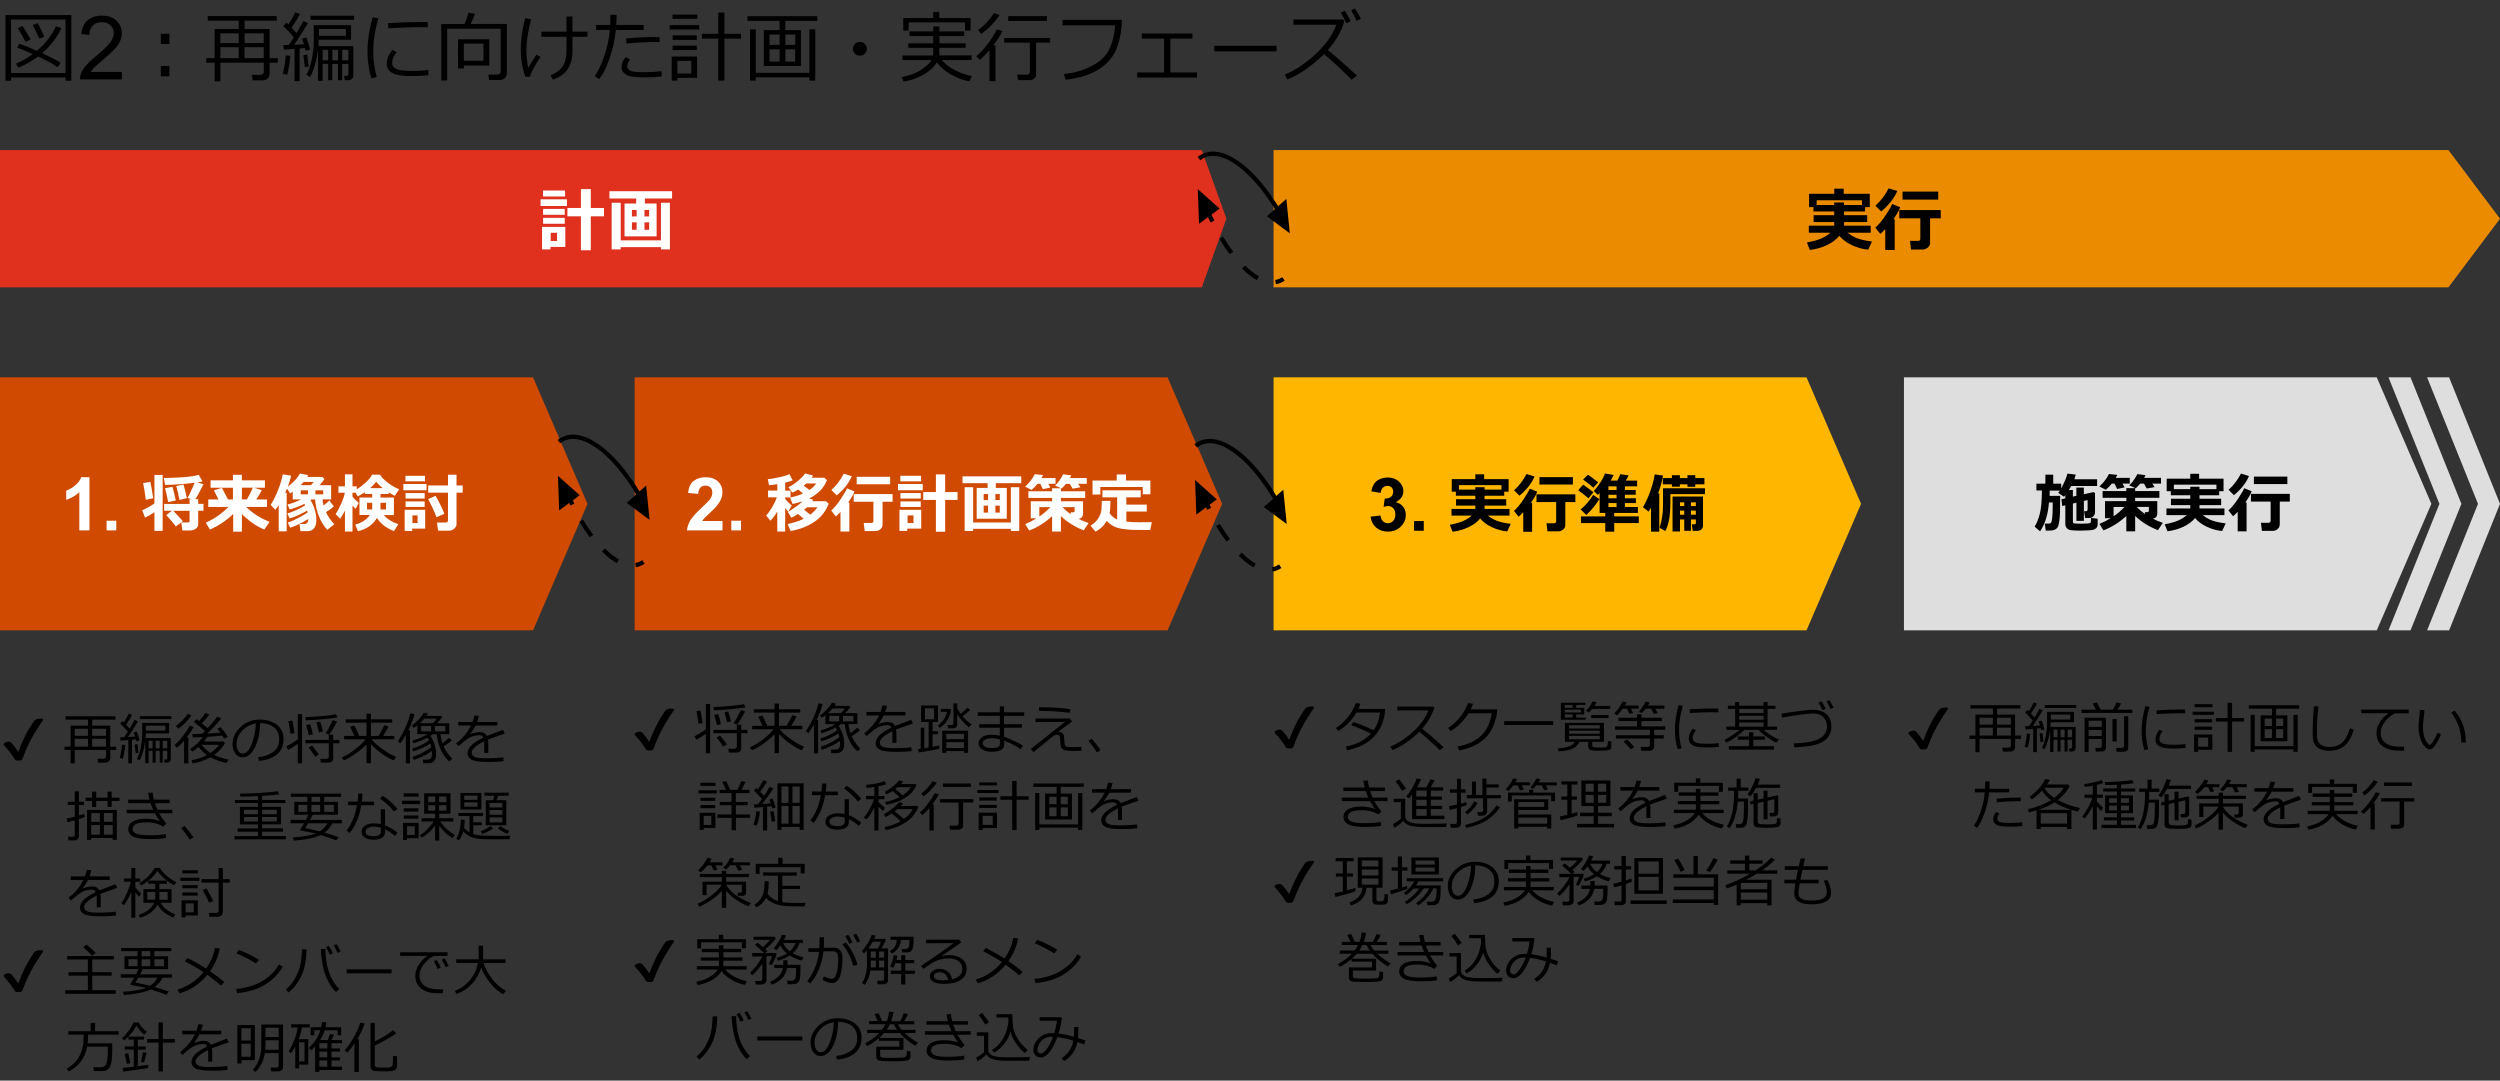 <?xml version="1.0" encoding="UTF-8"?><svg id="object" xmlns="http://www.w3.org/2000/svg" viewBox="0 0 583 252"><rect x="0" y="0" width="583" height="252" fill="#333333" stroke="none"/><g><path d="M15.28,18.07H2.58v.76H1.29V3.52h15.35v15.3h-1.35v-.76Zm-12.71-1.03H15.28V4.55H2.58v12.49Zm10.85-1.38c-1-.71-2.52-1.54-4.55-2.5-1.5,1.13-3.03,2-4.6,2.62l-.54-.94c1.37-.56,2.67-1.3,3.93-2.23-1.39-.62-2.61-1.12-3.66-1.51l.51-.91c.94,.31,2.3,.87,4.1,1.67,2.02-1.73,3.49-3.63,4.43-5.71l1.27,.42c-1,2.17-2.5,4.11-4.48,5.84,2.13,.98,3.58,1.73,4.33,2.22l-.73,1.05Zm-7.44-5.89c-.77-1.45-1.39-2.51-1.85-3.2l1.12-.53c.35,.52,.98,1.57,1.91,3.17l-1.18,.55Zm3.16-.76c-.17-.49-.67-1.55-1.51-3.19l1.18-.4c.59,1.1,1.09,2.15,1.5,3.16l-1.17,.44Z"/><path d="M28.42,16.77v1.75h-9.79c-.01-.44,.06-.86,.21-1.26,.25-.67,.65-1.32,1.2-1.97,.55-.65,1.34-1.4,2.38-2.24,1.61-1.32,2.7-2.37,3.26-3.14,.57-.77,.85-1.5,.85-2.19,0-.72-.26-1.33-.77-1.82-.52-.5-1.19-.74-2.02-.74-.88,0-1.58,.26-2.1,.79-.53,.53-.79,1.25-.8,2.18l-1.87-.19c.13-1.39,.61-2.46,1.44-3.19,.84-.73,1.96-1.1,3.37-1.1s2.55,.39,3.38,1.18c.83,.79,1.24,1.77,1.24,2.93,0,.59-.12,1.18-.36,1.75-.24,.57-.65,1.18-1.21,1.81s-1.5,1.5-2.8,2.61c-1.09,.92-1.79,1.54-2.1,1.86-.31,.33-.57,.66-.77,.99h7.27Z"/><path d="M39.5,10.27h-2v-2.4h2v2.4Zm0,7.53h-2v-2.4h2v2.4Z"/><path d="M48.1,14.61v-1.06h1.95V6.77h5.62v-1.95h-7.23v-1.08h16.1v1.08h-7.51v1.95h5.84v6.78h1.91v1.06h-1.91v2.65c0,.42-.16,.76-.47,1.05s-.69,.42-1.12,.42h-2.35l-.22-1.27h2.04c.19,0,.37-.07,.53-.2s.24-.3,.24-.48v-2.16h-10.12v4.34h-1.33v-4.34h-1.95Zm3.28-1.06h4.29v-2.54h-4.28v2.54Zm4.28-5.77h-4.28v2.26h4.28v-2.26Zm5.84,2.26v-2.26h-4.47v2.26h4.47Zm-4.47,3.51h4.47v-2.54h-4.47v2.54Z"/><path d="M66.95,17.41l-.99-.18c.41-1.78,.63-3.22,.66-4.31l1.09,.07c-.05,.69-.15,1.5-.31,2.45s-.31,1.6-.44,1.97Zm1.74,1.49v-7.51l-2.48,.19-.14-1.06,1.27-.04c.36-.5,.76-1.1,1.2-1.78-.62-.74-1.44-1.62-2.47-2.62l.75-.8,.43,.43c.64-.95,1.17-1.9,1.59-2.84l1.1,.42c-.52,.98-1.17,2.04-1.97,3.16,.54,.56,.93,.98,1.18,1.27,.7-1.15,1.22-2.09,1.58-2.82l1.06,.51-1.81,2.94c-.46,.75-.93,1.45-1.39,2.1l2.29-.12c-.15-.5-.29-.95-.44-1.35l1.01-.25c.48,1.39,.77,2.35,.86,2.88l-1.03,.22-.16-.62-1.24,.11v7.6h-1.2Zm2.39-3.22c-.09-.6-.2-1.54-.33-2.81l.92-.14c.05,.73,.16,1.66,.31,2.77l-.9,.18Zm5.45,3.01v-3.81h-1.3v3.96h-1.06v-7.16c-.02,.12-.06,.25-.1,.4-.07,.87-.28,1.91-.64,3.11-.36,1.2-.73,2.12-1.14,2.76l-.83-.51c.54-.93,.96-2.15,1.26-3.68s.45-2.77,.45-3.72V5.88h8.7v3.38h-7.56v.22c0,.43-.01,.86-.04,1.28h8.12v6.85c0,.33-.11,.6-.33,.8s-.51,.29-.86,.29h-.81l-.15-1.01h.5c.34,0,.51-.14,.51-.42v-2.37h-1.45v3.81h-.98v-3.81h-1.32v3.81h-.98Zm-4.11-14.07v-.95h10.14v.95h-10.14Zm8.24,2.14h-6.28v1.59h6.28v-1.59Zm-4.13,7.3v-2.44h-1.3v2.44h1.3Zm.98-2.44v2.44h1.32v-2.44h-1.32Zm3.74,2.44v-2.44h-1.45v2.44h1.45Z"/><path d="M87.87,17.98l-1.26,.29c-.6-1.93-.91-4.02-.91-6.28,0-2.46,.4-5.12,1.2-7.96l1.35,.24c-.81,2.67-1.21,5.26-1.21,7.8,0,2.08,.27,4.05,.82,5.92Zm12.01-.43c-1.22,.13-2.42,.19-3.59,.19-1.63,0-2.85-.1-3.65-.29-.81-.19-1.42-.51-1.83-.94s-.62-1-.62-1.7c0-1.01,.44-2.07,1.32-3.19l1.02,.54c-.72,.79-1.08,1.65-1.08,2.57,0,.46,.19,.83,.58,1.11,.39,.28,.91,.47,1.56,.56,.65,.09,1.58,.14,2.78,.14s2.39-.07,3.52-.21v1.22Zm-.11-11.18c-.93-.02-1.81-.03-2.64-.03-1.21,0-3.41,.08-6.58,.25,0-.26-.02-.66-.05-1.19,3.02-.18,5.47-.26,7.36-.26,.94,0,1.56,0,1.87,.03v.08c0,.27,.01,.64,.04,1.12Z"/><path d="M116.55,18.66h-2.5l-.15-1.27h2.04c.23,0,.42-.07,.58-.2s.24-.3,.24-.49V6.7h-12.48v12.07h-1.38V5.59h5.45c.46-1.08,.76-1.97,.91-2.65l1.5,.27c-.3,.83-.63,1.62-.99,2.37h8.43v11.53c0,.44-.16,.81-.47,1.1s-.71,.44-1.19,.44Zm-8.38-3.39v.68h-1.36v-6.79h7.29v6.12h-5.92Zm4.57-5.09h-4.57v3.98h4.57v-3.98Z"/><path d="M126.03,13.29c-1.44,2.21-2.25,3.76-2.45,4.66l-1.08-.07c-.71-1.97-1.06-4.07-1.06-6.29,0-2.1,.34-4.55,1.01-7.35l1.39,.25c-.71,2.83-1.07,5.18-1.07,7.04,0,1.51,.14,2.93,.42,4.27,.73-1.22,1.36-2.24,1.89-3.05l.96,.54Zm2.91,5.29l-.55-1.03c1.28-.49,2.22-1.19,2.82-2.1s.9-2.13,.9-3.66v-3.21h-5.86v-1.19h5.86V3.85h1.38v3.54h3.52v1.19h-3.52v3.35c0,3.43-1.51,5.64-4.54,6.64Z"/><path d="M143.8,3.46c0,.66-.03,1.44-.09,2.36h6.39v1.17h-6.49c-.21,2.26-.71,4.49-1.49,6.69s-1.58,3.8-2.39,4.78l-1.05-.69c.85-1.21,1.61-2.83,2.29-4.86,.68-2.03,1.09-4.01,1.25-5.93h-3.2v-1.17h3.28c.04-.76,.05-1.54,.05-2.36h1.44Zm10.55,14.34c-.93,.16-2.19,.24-3.78,.24-1.34,0-2.4-.06-3.16-.17-.77-.11-1.37-.37-1.81-.76s-.66-.88-.66-1.46c0-.83,.33-1.62,1-2.36l.98,.55c-.43,.57-.64,1.13-.64,1.66,0,.36,.19,.68,.59,.94,.4,.26,1.52,.4,3.37,.4,1.41,0,2.75-.08,4.03-.24l.07,1.2Zm-.52-9.14l-.02,1.15c-.29-.01-.55-.02-.79-.02-2.1,0-4.4,.12-6.92,.36l-.09-1.16c2.29-.24,4.56-.36,6.79-.36,.39,0,.73,0,1.02,.03Z"/><path d="M156.18,6.87v-1.01h6.88v1.01h-6.88Zm1.78,11.29v.64h-1.32v-5.62h5.92v4.97h-4.6Zm-1.13-13.77v-.98h5.77v.98h-5.77Zm.02,4.9v-1.03h5.65v1.03h-5.65Zm0,2.39v-1.03h5.65v1.03h-5.65Zm4.37,2.51h-3.25v2.95h3.25v-2.95Zm6.28,4.61V9h-3.81v-1.12h3.81V2.92h1.43V7.88h3.88v1.12h-3.88v9.8h-1.43Z"/><path d="M181.8,7.03v-2.16h-7.5v-1.09h16.29v1.09h-7.45v2.16h3.64V15.39h-8.65V7.03h3.67Zm-6.89,11.77V6.86h1.33v10.12h12.52V6.86h1.36v11.94h-1.36v-.77h-12.52v.77h-1.33Zm4.54-8.33h2.36v-2.41h-2.36v2.41Zm2.36,1.03h-2.36v2.87h2.36v-2.87Zm1.34-1.03h2.29v-2.41h-2.29v2.41Zm2.29,1.03h-2.29v2.87h2.29v-2.87Z"/><path d="M198.91,11.38c0-.45,.16-.83,.47-1.14s.7-.47,1.14-.47,.83,.16,1.14,.47,.47,.7,.47,1.14-.16,.83-.47,1.14-.7,.47-1.14,.47-.83-.16-1.14-.47-.47-.7-.47-1.14Z"/><path d="M217.62,12.92v-1.77h-5.82v-1.05h5.82v-1.69h-5.53v-1.09h5.53v-1.15h1.45v1.15h5.78v1.09h-5.78v1.69h6.13v1.05h-6.13v1.77h7.52v1.08h-6.95c1.49,1.79,3.83,3.05,7.01,3.76l-.61,1.2c-1.51-.27-2.97-.82-4.37-1.64s-2.46-1.75-3.19-2.78c-.67,1.1-1.7,2.05-3.07,2.85s-2.94,1.34-4.69,1.64l-.44-1.06c1.98-.39,3.55-.99,4.71-1.8,1.16-.81,1.91-1.53,2.25-2.16h-6.78v-1.08h7.15Zm7.42-5.79v-1.91h-13.15v1.91h-1.25v-2.92h6.98v-1.43h1.42v1.43h7.3v2.92h-1.3Z"/><path d="M230.76,18.94v-7.24c-.79,.91-1.54,1.66-2.26,2.24l-.85-.79c.93-.79,1.84-1.78,2.75-2.99,.91-1.21,1.6-2.3,2.07-3.27l1.32,.37c-.53,1.02-1.24,2.13-2.14,3.32h.5v8.36h-1.39Zm-1.93-11.04l-.75-.88c1.41-.99,2.65-2.32,3.73-3.99l1.3,.48c-.57,.84-1.26,1.68-2.08,2.51-.82,.84-1.55,1.46-2.2,1.87Zm11.29,10.79h-2.73l-.15-1.28h2.19c.49,0,.73-.2,.73-.61v-6.86h-5.99v-1.1h10.72v1.1h-3.27v7.45c0,.39-.15,.71-.45,.94s-.65,.36-1.05,.36Zm-5.01-13.81v-1.12h9.03v1.12h-9.03Z"/><path d="M261.62,4.61c0,2.13-.36,4.24-1.09,6.34s-2.13,3.81-4.2,5.15-4.69,2.16-7.85,2.48l-.36-1.33c3.11-.29,5.81-1.25,8.1-2.87s3.56-4.45,3.81-8.48h-12.23v-1.29h13.81Z"/><path d="M279.16,18.09h-13.97v-1.19h6.28v-7.9h-5.19v-1.19h11.79v1.19h-5.15v7.9h6.23v1.19Z"/><path d="M297.7,11.98h-14.54v-1.3h14.54v1.3Z"/><path d="M316.45,17.63l-1.24,.97c-1.9-1.96-4.05-3.94-6.44-5.96-2.93,2.82-5.78,4.79-8.55,5.89l-.58-1.15c2.32-.94,4.67-2.49,7.05-4.67s4.03-4.49,4.96-6.94h-10.02v-1.22h11.55l.33,.31c-.25,1.07-.73,2.21-1.42,3.43s-1.51,2.35-2.43,3.39c1.29,1.01,3.56,2.99,6.8,5.96Zm-1.49-12.67l-1.01,.45c-.42-.96-.85-1.78-1.27-2.46l.96-.44c.5,.77,.94,1.58,1.33,2.45Zm2.4-.54l-1.01,.42c-.4-.93-.82-1.74-1.26-2.43l.91-.43c.49,.75,.94,1.56,1.35,2.44Z"/></g><polygon points="0 35 280.26 35 286 51 280.26 67 0 67 0 35 0 35" fill="#e0301e" fill-rule="evenodd"/><g><path d="M132.21,48.04h-6.15v-1.56h6.15v1.56Zm-.38,9.54h-3.47v.58h-1.95v-5.25h5.42v4.67Zm-.05-11.76h-5.15v-1.39h5.15v1.39Zm-.08,4.27h-5.05v-1.37h5.05v1.37Zm0,2.09h-5.05v-1.38h5.05v1.38Zm-1.8,4.02v-1.91h-1.48v1.91h1.48Zm7.87,2.16h-2.3v-7.91h-3.15v-1.95h3.15v-4.4h2.3v4.4h3.08v1.95h-3.08v7.91Z" fill="#fff"/><path d="M153.12,55.12h-7.48v-7.66h2.72v-1.17h-6.24v-1.7h14.61v1.7h-6.34v1.17h2.73v7.66Zm-8.37,3.04h-2.11v-10.88h2.11v8.77h9.38v-8.77h2.09v10.88h-2.09v-.53h-9.38v.53Zm3.71-9.19h-1.1v1.51h1.1v-1.51Zm-1.1,2.88v1.74h1.1v-1.74h-1.1Zm4.02-1.38v-1.51h-1.09v1.51h1.09Zm0,3.12v-1.74h-1.09v1.74h1.09Z" fill="#fff"/></g><polygon points="297 35 570.98 35 583 51 570.98 67 297 67 297 35 297 35" fill="#eb8c00" fill-rule="evenodd"/><g><path d="M428.91,55c-.66,.83-1.6,1.54-2.84,2.14s-2.58,.98-4.02,1.15l-.67-1.74c1.48-.28,2.64-.61,3.46-.99,.82-.38,1.49-.81,2-1.29h-5.02v-1.65h5.92v-.84h-4.8v-1.59h4.8v-.87h-4.84v-1.01h-1.02v-3.12h5.87v-1.2h2.2v1.2h6.08v3.12h-1.09v1.01h-4.9v.87h5.39v1.59h-5.39v.84h6.21v1.65h-5.39c.67,.54,1.4,.97,2.19,1.28s1.96,.57,3.5,.78l-.88,1.89c-1.32-.12-2.59-.48-3.8-1.05s-2.2-1.3-2.94-2.17Zm-1.18-7.2v-.59h2.29v.59h4.21v-1.09h-10.58v1.09h4.08Z"/><path d="M441.84,58.3h-2.2v-4.87c-.41,.44-.8,.81-1.16,1.11l-1.15-1.45c.82-.74,1.64-1.74,2.46-2.98,.82-1.24,1.3-2.09,1.46-2.54l1.86,.75c-.23,.71-.76,1.64-1.57,2.79h.3v7.2Zm.61-13.76c-.75,1.73-2,3.32-3.76,4.77l-1.33-1.34c1.26-1.14,2.28-2.48,3.07-4.05l2.02,.62Zm7.65,12.03c0,.48-.18,.87-.55,1.17-.36,.3-.77,.45-1.23,.45h-2.67l-.24-2.02h1.95c.12,0,.23-.05,.32-.14,.09-.1,.14-.19,.14-.29v-4.83h-4.9v-1.92h9.66v1.92h-2.49v5.66Zm1.89-10.03h-8.32v-1.86h8.32v1.86Z"/></g><path d="M279.6,36.98c4.68-3.69,12.64,1.97,18.94,12.88" fill="none" stroke="#000" stroke-linejoin="round"/><polygon points="299.98 46.38 300.78 54.41 295.43 50.43 299.98 46.38 299.98 46.38" fill-rule="evenodd"/><g><path d="M299.3,65.04c-.58,.39-1.19,.64-1.84,.75" fill="none" stroke="#000" stroke-linejoin="round"/><path d="M293.35,64.88c-3.16-1.75-6.58-5.74-9.62-11.31" fill="none" stroke="#000" stroke-dasharray="0 0 4.29 4.29" stroke-linejoin="round"/><path d="M282.74,51.66c-.29-.59-.58-1.19-.86-1.8" fill="none" stroke="#000" stroke-linejoin="round"/></g><polygon points="279.62 52.19 279.32 44.1 284.4 48.64 279.62 52.19 279.62 52.19" fill-rule="evenodd"/><polygon points="0 88 124.31 88 137 117.5 124.31 147 0 147 0 88 0 88" fill="#d04a02" fill-rule="evenodd"/><g><path d="M20.87,123.69h-2.37v-8.92c-.87,.81-1.88,1.41-3.06,1.79v-2.15c.62-.2,1.29-.59,2.01-1.15,.72-.56,1.22-1.22,1.49-1.98h1.92v12.4Z" fill="#fff"/><path d="M24.86,123.69v-2.26h2.26v2.26h-2.26Z" fill="#fff"/><path d="M36,119.44c-.79,.54-1.52,.96-2.17,1.28l-.67-1.74c.85-.35,1.8-.87,2.85-1.57v-6.65h1.92v13.04h-1.92v-4.36Zm-.26-3.25l-1.74,.36c-.13-1.16-.33-2.46-.62-3.9l1.69-.27c.15,.67,.37,1.94,.66,3.81Zm6.9,5.35l-1.62,1.23c-.67-.88-1.42-1.76-2.25-2.64l1.3-1.02h-1.79v-1.6h5.93v-1.1h.4l-.89-.29c.39-.64,.95-1.83,1.68-3.54-2.47,.3-4.77,.47-6.9,.51l-.29-1.6c2.4-.08,4.11-.16,5.14-.25,1.03-.09,2.04-.25,3.01-.5l.86,1.54c-.34,.08-.75,.15-1.23,.22l1.46,.41c-.78,1.62-1.42,2.78-1.91,3.49h.68v1.1h1.23v1.6h-1.23v3.11c0,.45-.18,.81-.55,1.08s-.82,.41-1.37,.41h-1.77l-.27-1.86h1.55c.27,0,.4-.11,.4-.34v-2.39h-3.8c.52,.54,1.26,1.35,2.23,2.42Zm-1.65-4.84l-1.77,.4c-.23-1.24-.47-2.31-.73-3.24l1.7-.34c.08,.19,.22,.7,.43,1.56,.21,.85,.33,1.39,.37,1.62Zm2.59-.53l-1.74,.41c-.23-1.23-.48-2.31-.74-3.25l1.68-.34c.08,.2,.22,.71,.42,1.54,.2,.83,.33,1.38,.37,1.64Z" fill="#fff"/><path d="M54.37,119.86c-.52,.55-1.27,1.17-2.24,1.86-.97,.69-2.03,1.28-3.18,1.77l-.96-1.6c1.23-.58,2.25-1.16,3.05-1.75,.81-.58,1.56-1.23,2.25-1.93h-4.72v-1.74h2.37c-.45-.95-.8-1.66-1.05-2.13l1.86-.57c.32,.58,.79,1.48,1.41,2.7h1.16v-2.73h-5.21v-1.72h5.21v-1.29h2.09v1.29h5.37v1.72h-2.55l1.82,.56c-.33,.65-.76,1.38-1.3,2.18h2.52v1.74h-4.87c1.53,1.49,3.35,2.65,5.47,3.48l-1.23,1.79c-1.12-.46-2.19-1.07-3.2-1.85s-1.69-1.37-2.03-1.8v4.14s-2.03,0-2.03,0v-4.1Zm2.04-6.13v2.73h1.18c.55-.97,1.01-1.88,1.37-2.73h-2.55Z" fill="#fff"/><path d="M66.86,123.91h-1.86v-6.12c-.23,.38-.49,.74-.79,1.09l-1.1-1.14c.63-.99,1.22-2.15,1.75-3.5,.54-1.35,.89-2.56,1.07-3.62l1.96,.29c-.15,.77-.4,1.62-.77,2.57,1.4-1.07,2.33-2.08,2.8-3.05l1.93,.36c-.05,.13-.12,.28-.21,.43h3.5s.52,.47,.52,.47c-.17,.32-.54,.8-1.12,1.46h2.68v3.31h-1.99c.03,.49,.1,.96,.21,1.41,.53-.4,.98-.78,1.36-1.15l1.05,1.36c-.34,.35-.95,.8-1.83,1.34,.46,1.01,1.11,1.95,1.94,2.81l-1.63,1.33c-.83-.89-1.48-1.95-1.97-3.19-.49-1.24-.78-2.54-.88-3.9h-.85l-.21,.18c.9,1.51,1.35,3.06,1.35,4.64,0,.83-.18,1.47-.54,1.91-.36,.44-.86,.66-1.5,.66h-1.66l-.23-1.67h1.09c.65,0,.97-.38,.96-1.15-1.46,.9-2.86,1.57-4.21,2.02l-.59-1.2c.59-.17,1.37-.5,2.32-.99,.95-.49,1.72-.94,2.32-1.37-.04-.18-.08-.33-.11-.45-1.34,.81-2.7,1.42-4.09,1.85l-.52-1.17c.58-.17,1.27-.43,2.07-.78,.8-.36,1.49-.73,2.08-1.11-.07-.14-.13-.26-.18-.34-1.12,.55-2.26,.98-3.42,1.31l-.52-1.16c1.09-.27,2.14-.67,3.14-1.19h-1.91v-1.79c-.22,.16-.42,.29-.6,.4l-.74-1.12c-.14,.34-.28,.67-.42,.98h.34v8.99Zm3.96-11.52c-.21,.25-.44,.5-.7,.75h2.39c.3-.33,.52-.58,.64-.75h-2.34Zm1,2.88v-.93h-1.69v.93h1.69Zm1.74-.93v.93h1.82v-.93h-1.82Z" fill="#fff"/><path d="M87.88,120.81c-.9,1.56-2.37,2.58-4.41,3.07l-.63-1.55c1.56-.42,2.69-1.17,3.39-2.23h-2.4v-4.08h2.97v-.83h-1.71v-.39c-.38,.25-.94,.58-1.66,.97l-.51-.87h-.72v.92c.24,.34,.73,.82,1.45,1.44l-.69,1.39c-.23-.18-.48-.43-.76-.75v6.05h-1.76v-4.9c-.31,.66-.68,1.31-1.11,1.93l-1.07-1.1c.45-.65,.89-1.47,1.32-2.45,.43-.98,.71-1.83,.83-2.53h-1.49v-1.49h1.52v-2.8h1.76v2.8h.99v.69c.61-.36,1.27-.86,1.99-1.49,.72-.63,1.25-1.28,1.6-1.92h1.83c.42,.67,1.06,1.31,1.92,1.95,.86,.63,1.71,1.12,2.55,1.46l-1,1.52c-.52-.26-1-.53-1.44-.81v.39h-1.9v.83h3.12v4.08h-2.34c.78,.93,1.91,1.64,3.38,2.13l-1.03,1.62c-1.74-.69-3.06-1.7-3.96-3.04Zm-1.08-3.56h-1.21v1.56h1.21v-1.56Zm-.48-3.42h2.93c-.62-.49-1.13-.99-1.54-1.5-.28,.43-.75,.94-1.39,1.5Zm3.71,4.98v-1.56h-1.3v1.56h1.3Z" fill="#fff"/><path d="M99.47,114.33h-5.41v-1.46h5.41v1.46Zm-.32,8.94h-3.03v.54h-1.75v-4.92h4.78v4.38Zm-.04-11.02h-4.55v-1.3h4.55v1.3Zm-.08,4.01h-4.45v-1.28h4.45v1.28Zm0,1.96h-4.45v-1.29h4.45v1.29Zm-1.65,3.76v-1.79h-1.2v1.79h1.2Zm6.25-2.17l-1.83,.81c-.5-1.33-1.16-2.74-1.96-4.23l1.73-.78c.83,1.44,1.52,2.84,2.06,4.2Zm2.83,2.46c0,.36-.18,.7-.54,1.01-.36,.31-.76,.47-1.21,.47h-2.55l-.26-1.9h2.05c.12,0,.24-.04,.35-.13,.11-.09,.17-.19,.17-.3v-6.53h-4.62v-1.68h4.62v-2.5h1.99v2.5h1.43v1.68h-1.43v7.37Z" fill="#fff"/></g><polygon points="148 88 272.28 88 285 117.5 272.28 147 148 147 148 88 148 88" fill="#d04a02" fill-rule="evenodd"/><g><path d="M168.49,121.49v2.2h-8.3c.09-.83,.36-1.62,.81-2.36s1.34-1.73,2.66-2.96c1.07-.99,1.72-1.67,1.96-2.02,.33-.49,.49-.97,.49-1.45,0-.53-.14-.93-.43-1.22-.28-.28-.67-.43-1.17-.43s-.89,.15-1.18,.45c-.29,.3-.46,.79-.51,1.48l-2.36-.24c.14-1.3,.58-2.24,1.32-2.8,.74-.57,1.67-.85,2.78-.85,1.22,0,2.18,.33,2.87,.99,.7,.66,1.04,1.47,1.04,2.45,0,.56-.1,1.08-.3,1.59-.2,.5-.52,1.03-.95,1.58-.29,.37-.8,.89-1.55,1.58-.75,.69-1.22,1.14-1.42,1.36s-.36,.44-.48,.66h4.7Z" fill="#fff"/><path d="M170.54,123.69v-2.26h2.26v2.26h-2.26Z" fill="#fff"/><path d="M181.28,119.28c-.6,.99-1.14,1.7-1.63,2.15l-.99-1.21c.41-.41,.86-1.03,1.36-1.86,.49-.83,.87-1.62,1.13-2.38h-2.04v-1.58h2.16v-1.49c-.77,.13-1.41,.21-1.93,.25l-.29-1.41c.75-.07,1.62-.22,2.63-.44,1.01-.22,1.81-.46,2.42-.73l.76,1.43c-.45,.19-1.04,.36-1.76,.54v1.87h1.25v1.58h-1.25v.34c.31,.42,.83,.93,1.54,1.55l-.82,1.42c-.24-.23-.49-.49-.72-.76v5.41h-1.84v-4.65Zm6.13,1.71l-1.29-1.13c-.6,.39-1.13,.67-1.59,.86l-.81-1.35c.5-.26,1.1-.64,1.81-1.14,.71-.5,1.26-.95,1.64-1.33-.54,.19-1.32,.39-2.33,.63l-.63-1.49c1.13-.23,2.14-.54,3.04-.95-.29-.25-.67-.56-1.11-.93-.53,.33-.99,.57-1.38,.72l-.9-1.26c.7-.34,1.44-.82,2.2-1.45,.76-.63,1.33-1.22,1.7-1.76l1.85,.48-.33,.52h2.99s.57,.56,.57,.56c-.36,.9-.86,1.7-1.51,2.39-.65,.69-1.52,1.32-2.62,1.89l.92,.28c-.06,.12-.13,.23-.21,.35h3.22l.62,.59c-.71,1.81-1.85,3.23-3.41,4.26s-3.38,1.73-5.48,2.1l-.7-1.62c1.49-.32,2.74-.73,3.75-1.23Zm0-7.72c.55,.37,.99,.71,1.34,1,.68-.46,1.21-.97,1.59-1.52h-2.3c-.2,.18-.41,.35-.63,.52Zm.09,5.6c.5,.39,.98,.77,1.44,1.15,.72-.56,1.28-1.13,1.68-1.72h-2.42c-.19,.17-.42,.36-.69,.57Z" fill="#fff"/><path d="M198.07,123.95h-2.07v-4.56c-.39,.42-.75,.76-1.08,1.04l-1.08-1.36c.77-.7,1.54-1.63,2.3-2.8,.76-1.17,1.22-1.96,1.37-2.38l1.74,.7c-.22,.67-.71,1.54-1.47,2.61h.29v6.75Zm.57-12.9c-.7,1.62-1.87,3.11-3.52,4.47l-1.24-1.26c1.18-1.06,2.14-2.33,2.88-3.79l1.89,.59Zm7.17,11.28c0,.45-.17,.81-.51,1.09-.34,.28-.73,.42-1.15,.42h-2.5l-.23-1.89h1.83c.11,0,.21-.04,.3-.13,.09-.09,.13-.18,.13-.28v-4.53h-4.59v-1.8h9.06v1.8h-2.34v5.31Zm1.77-9.4h-7.8v-1.74h7.8v1.74Z" fill="#fff"/><path d="M215.18,114.33h-5.76v-1.46h5.76v1.46Zm-.35,8.94h-3.25v.54h-1.83v-4.92h5.08v4.38Zm-.04-11.02h-4.83v-1.3h4.83v1.3Zm-.07,4.01h-4.74v-1.28h4.74v1.28Zm0,1.96h-4.74v-1.29h4.74v1.29Zm-1.69,3.76v-1.79h-1.38v1.79h1.38Zm7.38,2.02h-2.16v-7.42h-2.95v-1.83h2.95v-4.12h2.16v4.12h2.89v1.83h-2.89v7.42Z" fill="#fff"/><path d="M234.78,120.97h-7.02v-7.19h2.55v-1.1h-5.85v-1.59h13.7v1.59h-5.94v1.1h2.56v7.19Zm-7.84,2.85h-1.98v-10.2h1.98v8.22h8.79v-8.22h1.96v10.2h-1.96v-.5h-8.79v.5Zm3.48-8.61h-1.03v1.41h1.03v-1.41Zm-1.03,2.7v1.63h1.03v-1.63h-1.03Zm3.76-1.29v-1.41h-1.03v1.41h1.03Zm0,2.92v-1.63h-1.03v1.63h1.03Z" fill="#fff"/><path d="M243.24,110.78c-.09,.21-.21,.45-.36,.7h3.27v1.34h-1.7l.5,.88-1.74,.37-.62-1.25h-.64c-.42,.53-.88,1.01-1.39,1.44l-1.49-.78c.98-.89,1.72-1.86,2.23-2.9l1.93,.2Zm2.11,9.61c-1.75,1.55-3.53,2.66-5.34,3.32l-.93-1.49c1.1-.47,1.97-.92,2.61-1.34h-1.31v-3.98h4.97v-.78h-5.53v-1.56h5.53v-.69h2.06v.69h5.65v1.56h-5.65v.78h5.16v2.85c0,.7-.35,1.12-1.05,1.25,.72,.37,1.5,.69,2.34,.97l-1.14,1.71c-2.14-.85-3.91-1.96-5.31-3.33v3.6h-2.06v-3.54Zm-2.98-2.12v2.18c.86-.55,1.71-1.28,2.56-2.18h-2.56Zm7.46-7.43c-.1,.21-.21,.42-.33,.64h3.94v1.34h-2.03l.54,.81-1.82,.33-.66-1.13h-.89c-.35,.43-.69,.79-1.02,1.08l-1.52-.67c.79-.79,1.42-1.67,1.89-2.63l1.89,.24Zm-2.04,7.43c.65,.69,1.3,1.24,1.95,1.66l-.08-.45h.47c.17,0,.29-.03,.36-.09,.08-.06,.11-.14,.11-.25v-.88h-2.81Z" fill="#fff"/><path d="M258.96,116.79v.15c0,1.19-.07,2.1-.21,2.72,.42,.65,1.01,1.14,1.77,1.48v-5.16h-3.43v-1.63h8.92v1.63h-3.35v1.69h4.77v1.62h-4.77v2.35c.83,.1,1.81,.15,2.97,.15h.43s.42-.01,.42-.01h.43s.42,0,.42,0h.43s.42-.01,.42-.01h.43s-.38,1.82-.38,1.82h-1.13c-1.29,0-2.28,0-2.96-.03s-1.45-.09-2.3-.21c-.85-.12-1.58-.34-2.19-.66-.61-.32-1.13-.73-1.56-1.22-.64,1.13-1.52,1.96-2.64,2.5l-1.13-1.39c.71-.45,1.24-.93,1.61-1.43,.36-.5,.62-1.03,.78-1.56,.15-.54,.23-1.31,.23-2.33,0-.15,0-.3,0-.46h2.06Zm9.32-1.53h-1.79v-1.69h-9.89v1.76h-1.82v-3.27h5.64v-1.42h2.16v1.42h5.69v3.21Z" fill="#fff"/></g><path d="M130.35,102.98c4.68-3.69,12.64,1.97,18.94,12.88" fill="none" stroke="#000" stroke-linejoin="round"/><polygon points="150.68 113.23 151.48 121.24 146.15 117.27 150.68 113.23 150.68 113.23" fill-rule="evenodd"/><g><path d="M150.05,131.04c-.58,.39-1.19,.64-1.84,.75" fill="none" stroke="#000" stroke-linejoin="round"/><path d="M144.1,130.88c-3.16-1.75-6.58-5.74-9.62-11.31" fill="none" stroke="#000" stroke-dasharray="0 0 4.29 4.29" stroke-linejoin="round"/><path d="M133.49,117.66c-.29-.59-.58-1.19-.86-1.8" fill="none" stroke="#000" stroke-linejoin="round"/></g><polygon points="130.4 119.03 130.11 110.96 135.17 115.49 130.4 119.03 130.4 119.03" fill-rule="evenodd"/><polygon points="297 88 421.28 88 434 117.5 421.28 147 297 147 297 88 297 88" fill="#ffb600" fill-rule="evenodd"/><g><path d="M319.63,120.49l2.29-.28c.07,.58,.27,1.03,.59,1.34,.32,.31,.71,.46,1.16,.46,.49,0,.9-.19,1.23-.56,.33-.37,.5-.87,.5-1.5,0-.6-.16-1.07-.48-1.42-.32-.35-.71-.52-1.17-.52-.3,0-.67,.06-1.09,.18l.26-1.93c.64,.02,1.13-.12,1.46-.42,.34-.29,.51-.69,.51-1.18,0-.42-.12-.75-.37-.99s-.58-.37-.99-.37-.75,.14-1.04,.42c-.29,.28-.46,.69-.52,1.23l-2.18-.37c.15-.75,.38-1.34,.69-1.79s.73-.8,1.28-1.05c.55-.26,1.16-.38,1.84-.38,1.16,0,2.09,.37,2.8,1.11,.58,.61,.87,1.29,.87,2.06,0,1.08-.59,1.95-1.78,2.59,.71,.15,1.27,.49,1.7,1.02,.42,.53,.64,1.17,.64,1.91,0,1.08-.4,2.01-1.19,2.77s-1.78,1.15-2.96,1.15c-1.12,0-2.04-.32-2.78-.96-.74-.64-1.16-1.48-1.28-2.52Z"/><path d="M329.76,123.77v-2.26h2.26v2.26h-2.26Z"/><path d="M345.16,120.92c-.62,.78-1.5,1.44-2.66,2-1.16,.56-2.42,.92-3.77,1.08l-.63-1.63c1.39-.26,2.47-.57,3.24-.93,.77-.35,1.39-.75,1.87-1.21h-4.71v-1.54h5.55v-.79h-4.5v-1.49h4.5v-.81h-4.54v-.94h-.96v-2.92h5.5v-1.13h2.06v1.13h5.7v2.92h-1.02v.94h-4.59v.81h5.05v1.49h-5.05v.79h5.82v1.54h-5.05c.63,.51,1.31,.91,2.05,1.2,.74,.29,1.83,.54,3.29,.73l-.83,1.77c-1.24-.12-2.42-.45-3.57-.99s-2.06-1.22-2.75-2.04Zm-1.11-6.75v-.56h2.15v.56h3.95v-1.03h-9.92v1.03h3.82Z"/><path d="M357.29,124.02h-2.07v-4.56c-.39,.42-.75,.76-1.08,1.04l-1.08-1.36c.77-.7,1.54-1.63,2.3-2.8,.76-1.17,1.22-1.96,1.37-2.38l1.74,.7c-.22,.67-.71,1.54-1.47,2.61h.29v6.75Zm.57-12.9c-.7,1.62-1.87,3.11-3.52,4.47l-1.25-1.26c1.18-1.06,2.14-2.33,2.88-3.79l1.89,.59Zm7.17,11.28c0,.45-.17,.81-.51,1.09-.34,.28-.72,.42-1.15,.42h-2.5l-.23-1.89h1.83c.11,0,.21-.04,.3-.13,.09-.09,.13-.18,.13-.28v-4.53h-4.59v-1.8h9.06v1.8h-2.34v5.31Zm1.77-9.4h-7.8v-1.74h7.8v1.74Z"/><path d="M371.59,114.77l-1.16,1.44c-.28-.27-1.08-.91-2.39-1.9l1.14-1.29c.21,.13,1.01,.71,2.4,1.76Zm1.39,1.62c-.36,.59-.83,1.25-1.43,1.97-.6,.72-1.14,1.3-1.62,1.73l-1.32-1.28c1.19-1.01,2.16-2.14,2.91-3.4l1.46,.99Zm3.46,7.6h-2.09v-2.01h-5.67v-1.56h5.67v-.8h-1.32v-4.64c-.15,.17-.29,.3-.42,.42l-.94-.89c1.29-1.46,2.17-2.82,2.62-4.09l2.03,.34c-.23,.47-.47,.91-.71,1.32h1.57c.3-.59,.53-1.09,.7-1.49l1.9,.27c-.05,.18-.27,.58-.64,1.22h2.64v1.33h-2.85v.86h2.52v1.11h-2.52v.82h2.56v1.11h-2.56v.93h3.03v1.38h-5.52v.8h5.73v1.56h-5.73v2.01Zm-3.74-11.52l-1.13,1.26c-.4-.39-1.2-1.03-2.39-1.9l1.14-1.14c.6,.42,1.39,1.02,2.38,1.79Zm2.39,.94v.86h1.89v-.86h-1.89Zm0,1.97v.82h1.89v-.82h-1.89Zm0,1.93v.93h1.89v-.93h-1.89Z"/><path d="M386.94,123.99h-1.92v-5.61c-.14,.24-.33,.55-.56,.93l-1.32-1.03c.57-.93,1.12-2.13,1.66-3.6,.54-1.47,.9-2.82,1.08-4.05l1.93,.26c-.23,1.42-.62,2.8-1.15,4.17h.28v8.94Zm10.65-8.76h-8.06v2.16c0,2.88-.39,5.03-1.19,6.45l-1.33-.78c.54-1.57,.81-3.36,.81-5.38v-3.81h9.78v1.36Zm-5.84-1.74h-1.86v-.54h-2.12v-1.47h2.12v-.67h1.86v.67h1.76v-.67h1.83v.67h2.13v1.47h-2.13v.57h-1.83v-.57h-1.76v.54Zm3.72,7.65h-1.14v2.64h-1.56v-2.64h-1v2.79h-1.73v-8.14h7.1v6.75c0,.39-.12,.69-.37,.92-.24,.23-.58,.34-1.01,.34h-1.01l-.23-1.52h.56c.26,0,.4-.11,.4-.34v-.79Zm-2.7-3.12v-.87h-1v.87h1Zm-1,2.02h1v-.97h-1v.97Zm2.56-2.89v.87h1.14v-.87h-1.14Zm0,2.89h1.14v-.97h-1.14v.97Z"/></g><polygon points="444 88 554.26 88 567 117.5 554.26 147 444 147 444 88 444 88" fill="#dedede" fill-rule="evenodd"/><g><path d="M477.99,114.38l-.02,1.26h2.46c0,1.94-.01,3.27-.04,3.99-.03,.72-.08,1.39-.18,1.99-.09,.61-.19,1.01-.3,1.22-.11,.21-.26,.38-.45,.51-.19,.14-.39,.23-.6,.29-.21,.06-.55,.09-1.03,.09-.22,0-.47,0-.77,0l-.22-1.63h.94c.23,0,.41-.08,.53-.23s.22-.58,.28-1.27c.07-.7,.1-1.58,.1-2.65,0-.24,0-.5,0-.77h-.87c-.22,2.8-.92,5.04-2.07,6.72l-1.27-1.08c.54-.89,.96-1.96,1.25-3.2s.43-2.99,.44-5.24h-1.28v-1.59h2.09v-2.1h1.83v2.1h1.86v1.08c.77-1.39,1.25-2.54,1.45-3.43l1.93,.24c-.07,.35-.17,.71-.31,1.08h5.31v1.58h-6.04c-.16,.29-.34,.6-.56,.93h.94v1.54l.82-.18v-1.93h1.74v1.55l2.28-.5,.33,.24v4.42c0,.4-.13,.73-.4,.99-.27,.27-.59,.4-.97,.4h-.93l-.26-1.59h.49c.08,0,.16-.04,.23-.11,.07-.07,.11-.15,.11-.23v-2.26l-.87,.21v4.64h-1.74v-4.23l-.82,.19v4.28c0,.2,.12,.32,.35,.36,.23,.04,.75,.06,1.54,.06,.65,0,1.15-.01,1.5-.04,.35-.03,.56-.06,.63-.11,.07-.04,.12-.12,.15-.24,.03-.12,.05-.44,.05-.96l1.55,.2v1.33c0,.23-.05,.43-.15,.6-.1,.17-.24,.32-.43,.44-.19,.12-.38,.2-.58,.24s-.67,.08-1.4,.11c-.73,.03-1.25,.05-1.56,.05-.37,0-.75-.01-1.12-.03-.38-.02-.7-.04-.97-.07-.27-.03-.51-.1-.7-.23-.2-.13-.35-.3-.46-.51-.11-.21-.17-.45-.17-.73v-4.34l-.72,.17-.18-1.59,.9-.2v-.77l-.31,.4-1.35-.92c.15-.17,.28-.34,.4-.52h-2.36Z"/><path d="M493.75,110.74c-.09,.22-.21,.45-.36,.7h3.27v1.34h-1.7l.5,.88-1.74,.37-.62-1.25h-.64c-.42,.53-.88,1.01-1.39,1.44l-1.49-.78c.98-.89,1.72-1.86,2.23-2.9l1.93,.2Zm2.11,9.61c-1.75,1.55-3.53,2.66-5.34,3.32l-.93-1.49c1.1-.47,1.97-.92,2.61-1.34h-1.31v-3.98h4.97v-.78h-5.53v-1.56h5.53v-.69h2.06v.69h5.65v1.56h-5.65v.78h5.16v2.85c0,.7-.35,1.12-1.05,1.25,.72,.37,1.5,.69,2.34,.97l-1.14,1.71c-2.14-.85-3.91-1.96-5.31-3.33v3.6h-2.06v-3.54Zm-2.98-2.12v2.17c.86-.55,1.71-1.28,2.56-2.17h-2.56Zm7.46-7.43c-.1,.21-.21,.42-.33,.64h3.94v1.34h-2.03l.53,.81-1.82,.33-.66-1.14h-.89c-.35,.43-.69,.79-1.02,1.08l-1.52-.67c.79-.79,1.42-1.67,1.89-2.63l1.89,.24Zm-2.04,7.43c.65,.69,1.3,1.24,1.95,1.66l-.08-.45h.47c.17,0,.29-.03,.36-.09,.08-.06,.11-.14,.11-.25v-.88h-2.81Z"/><path d="M511.88,120.81c-.62,.78-1.5,1.44-2.66,2-1.16,.56-2.42,.92-3.77,1.08l-.63-1.63c1.39-.26,2.47-.57,3.24-.93,.77-.35,1.39-.75,1.87-1.2h-4.71v-1.55h5.55v-.79h-4.5v-1.49h4.5v-.81h-4.54v-.95h-.96v-2.92h5.5v-1.13h2.06v1.13h5.7v2.92h-1.02v.95h-4.59v.81h5.05v1.49h-5.05v.79h5.82v1.55h-5.05c.63,.51,1.31,.91,2.05,1.2,.74,.29,1.83,.54,3.29,.73l-.83,1.77c-1.24-.12-2.42-.45-3.57-.99s-2.06-1.22-2.75-2.04Zm-1.11-6.75v-.56h2.15v.56h3.95v-1.03h-9.92v1.03h3.82Z"/><path d="M523.9,123.91h-2.07v-4.56c-.39,.42-.75,.76-1.08,1.04l-1.08-1.36c.77-.7,1.54-1.63,2.3-2.8,.76-1.17,1.22-1.96,1.37-2.38l1.74,.7c-.22,.67-.71,1.54-1.47,2.62h.29v6.75Zm.57-12.9c-.7,1.62-1.87,3.11-3.52,4.47l-1.24-1.26c1.18-1.06,2.14-2.33,2.88-3.79l1.89,.59Zm7.17,11.28c0,.45-.17,.81-.51,1.09-.34,.28-.73,.42-1.15,.42h-2.5l-.23-1.89h1.83c.11,0,.21-.05,.3-.14,.09-.09,.13-.18,.13-.27v-4.53h-4.59v-1.8h9.06v1.8h-2.34v5.31Zm1.77-9.4h-7.8v-1.74h7.8v1.74Z"/></g><path d="M278.85,103.98c4.68-3.69,12.64,1.97,18.94,12.88" fill="none" stroke="#000" stroke-linejoin="round"/><polygon points="299.26 114.2 300.06 122.21 294.73 118.25 299.26 114.2 299.26 114.2" fill-rule="evenodd"/><g><path d="M298.55,132.04c-.58,.39-1.19,.64-1.84,.75" fill="none" stroke="#000" stroke-linejoin="round"/><path d="M292.59,131.88c-3.16-1.75-6.58-5.74-9.62-11.31" fill="none" stroke="#000" stroke-dasharray="0 0 4.29 4.29" stroke-linejoin="round"/><path d="M281.98,118.66c-.29-.59-.58-1.19-.86-1.8" fill="none" stroke="#000" stroke-linejoin="round"/></g><polygon points="278.98 120 278.69 111.93 283.75 116.46 278.98 120 278.98 120" fill-rule="evenodd"/><polygon points="557 88 562.13 88 574 117.5 562.13 147 557 147 568.87 117.5 557 88 557 88" fill="#dedede" fill-rule="evenodd"/><polygon points="566 88 571.13 88 583 117.5 571.13 147 566 147 577.87 117.5 566 88 566 88" fill="#dedede" fill-rule="evenodd"/><g><path d="M1.1,173.99c-.08-.09-.15-.17-.19-.23-.04-.06-.07-.12-.07-.18,0-.08,.04-.15,.11-.23s.17-.14,.29-.2c.12-.06,.24-.11,.38-.14s.27-.05,.4-.05c.13,0,.25,.02,.33,.05s.17,.1,.25,.18c.33,.34,.62,.69,.88,1.05s.52,.73,.78,1.11c.25-.66,.5-1.29,.76-1.9,.26-.61,.54-1.21,.83-1.8s.61-1.16,.95-1.73c.34-.57,.7-1.14,1.09-1.72,.14-.22,.36-.38,.64-.48s.64-.15,1.08-.15c.13,0,.24,.02,.32,.06,.08,.04,.12,.09,.12,.15,0,.06-.01,.11-.04,.17-.03,.05-.06,.12-.11,.19-.96,1.34-1.83,2.75-2.62,4.21-.79,1.47-1.47,3.02-2.05,4.65-.04,.12-.13,.21-.28,.27-.15,.06-.37,.09-.65,.09-.14,0-.25,0-.34-.01-.09,0-.17-.02-.23-.05s-.12-.05-.16-.09c-.04-.03-.08-.08-.11-.13-.18-.3-.36-.57-.53-.83-.17-.26-.35-.5-.53-.75-.18-.24-.38-.48-.59-.73-.21-.25-.44-.51-.7-.78Z"/><path d="M15.05,174.89v-.77h1.41v-4.89h4.06v-1.41h-5.22v-.78h11.63v.78h-5.42v1.41h4.21v4.89h1.38v.77h-1.38v1.91c0,.3-.12,.55-.34,.75s-.5,.3-.81,.3h-1.69l-.16-.91h1.47c.14,0,.27-.05,.38-.15,.12-.1,.17-.21,.17-.35v-1.56h-7.31v3.14h-.96v-3.14h-1.41Zm2.37-.77h3.1v-1.83h-3.09v1.83Zm3.09-4.16h-3.09v1.63h3.09v-1.63Zm4.21,1.63v-1.63h-3.23v1.63h3.23Zm-3.23,2.53h3.23v-1.83h-3.23v1.83Z"/><path d="M28.66,176.91l-.72-.13c.3-1.29,.45-2.32,.48-3.11l.79,.05c-.03,.5-.11,1.08-.23,1.77s-.22,1.16-.32,1.43Zm1.26,1.08v-5.42l-1.79,.14-.1-.77,.92-.03c.26-.36,.55-.79,.86-1.29-.45-.54-1.04-1.17-1.78-1.89l.54-.58,.31,.31c.47-.69,.85-1.37,1.15-2.05l.79,.3c-.37,.71-.85,1.47-1.42,2.28,.39,.4,.67,.71,.85,.91,.5-.83,.88-1.51,1.14-2.04l.77,.37-1.31,2.12c-.33,.54-.67,1.05-1,1.52l1.65-.09c-.11-.36-.21-.69-.32-.98l.73-.18c.35,1,.55,1.7,.62,2.08l-.74,.16-.11-.44-.9,.08v5.49h-.86Zm1.73-2.32c-.06-.43-.14-1.11-.24-2.03l.67-.1c.04,.53,.11,1.2,.22,2l-.65,.13Zm3.94,2.18v-2.75h-.94v2.86h-.77v-5.17c-.02,.09-.04,.18-.07,.29-.05,.63-.2,1.38-.46,2.25s-.53,1.53-.82,1.99l-.6-.37c.39-.67,.69-1.55,.91-2.66,.22-1.1,.32-2,.32-2.69v-3.01h6.28v2.44h-5.46v.16c0,.31-.01,.62-.03,.93h5.87v4.94c0,.24-.08,.43-.24,.57-.16,.14-.37,.21-.62,.21h-.58l-.11-.73h.36c.25,0,.37-.1,.37-.3v-1.71h-1.05v2.75h-.7v-2.75h-.95v2.75h-.7Zm-2.97-10.16v-.69h7.33v.69h-7.33Zm5.95,1.54h-4.53v1.15h4.53v-1.15Zm-2.98,5.28v-1.77h-.94v1.77h.94Zm.7-1.77v1.77h.95v-1.77h-.95Zm2.71,1.77v-1.77h-1.05v1.77h1.05Z"/><path d="M42.93,178.02v-5.31c-.64,.74-1.19,1.29-1.64,1.66l-.58-.6c.55-.46,1.19-1.14,1.9-2.06s1.25-1.75,1.62-2.49l.94,.33c-.45,.81-.98,1.6-1.59,2.39h.34v6.08h-.97Zm-1.37-8.09l-.54-.61c1.29-1.01,2.21-1.96,2.75-2.85l.9,.36c-.4,.58-.89,1.16-1.48,1.75-.59,.59-1.13,1.04-1.62,1.35Zm4.76,4.25c-.51,.44-1,.81-1.49,1.1l-.49-.6c.6-.38,1.17-.83,1.73-1.36s.96-1.01,1.21-1.44c-.95,.05-1.73,.08-2.32,.09l-.12-.79h.17c.5,0,1.2-.02,2.09-.05,.21-.19,.44-.41,.7-.66-.1-.09-.97-.82-2.62-2.18l.71-.58,.55,.45c.6-.69,1.07-1.33,1.42-1.9l.96,.34c-.57,.78-1.15,1.48-1.74,2.09l1.35,1.13c.97-1.04,1.72-1.95,2.23-2.71l.93,.41c-.85,1.12-1.94,2.3-3.27,3.56,1.16-.06,2.19-.13,3.07-.21-.25-.36-.48-.66-.7-.9l.77-.41c.71,.84,1.27,1.6,1.68,2.29l-.88,.4c-.1-.18-.24-.41-.42-.7-.85,.1-2.01,.19-3.5,.28-.2,.33-.46,.7-.79,1.1h4.56l.36,.34c-.54,1.02-1.39,1.94-2.54,2.77,.98,.49,2.1,.85,3.36,1.08l-.46,.81c-1.44-.3-2.7-.75-3.76-1.34-1.28,.73-2.66,1.21-4.16,1.44l-.24-.73c1.36-.25,2.56-.65,3.59-1.21-.78-.55-1.43-1.18-1.94-1.9Zm2.79,1.4c.78-.52,1.44-1.15,1.97-1.9h-4.07c.52,.71,1.21,1.35,2.09,1.9Z"/><path d="M60.4,177.45l-.25-.86c1.36-.12,2.53-.52,3.5-1.19,.97-.67,1.45-1.67,1.45-3,0-1.19-.39-2.1-1.17-2.75-.78-.65-1.87-.99-3.27-1.03-.05,2.28-.45,4.18-1.22,5.7s-1.74,2.29-2.89,2.29c-.72,0-1.29-.31-1.7-.92-.41-.61-.62-1.36-.62-2.24,0-1.45,.63-2.76,1.88-3.91,1.25-1.16,2.74-1.74,4.45-1.74,1.61,0,2.94,.4,3.99,1.21,1.04,.81,1.57,1.91,1.57,3.3,0,1.59-.53,2.81-1.58,3.65-1.05,.84-2.43,1.33-4.13,1.47Zm-.74-8.73c-1.23,.19-2.28,.74-3.17,1.67-.88,.92-1.33,1.97-1.33,3.13,0,.62,.13,1.14,.39,1.57,.26,.43,.62,.64,1.08,.64,.79,0,1.48-.74,2.07-2.22,.59-1.48,.91-3.08,.96-4.8Z"/><path d="M67.18,174.88l-.36-.86c.75-.35,1.62-.87,2.63-1.58v-5.94h.99v11.51h-.99v-4.55c-.83,.6-1.58,1.08-2.27,1.42Zm.56-3.75c-.08-.71-.25-1.69-.5-2.94l.95-.16c.12,.49,.29,1.47,.49,2.94l-.95,.16Zm3.59-3.14l-.13-.76c3.33-.14,5.7-.36,7.1-.67l.41,.74c-.71,.14-1.89,.28-3.52,.43-1.64,.15-2.93,.23-3.87,.26Zm5.23,9.87h-1.75l-.12-.89h1.42c.14-.01,.26-.06,.38-.15s.18-.2,.18-.32v-3.17h-5.46v-.77h5.46v-1.22h1.02v1.22h1.45v.77h-1.45v3.58c0,.29-.11,.52-.32,.69-.21,.17-.48,.25-.81,.25Zm-4.53-6.41c-.23-1.03-.44-1.81-.65-2.36l.93-.23c.27,.74,.48,1.53,.65,2.38l-.93,.21Zm1.47,5.01c-.59-.89-1.1-1.6-1.52-2.11l.79-.5c.38,.48,.91,1.18,1.59,2.08l-.86,.53Zm.89-5.67c-.24-1.05-.44-1.82-.62-2.32l.9-.2c.32,1.02,.53,1.79,.63,2.31l-.91,.21Zm2.36,.52l-.82-.32c.5-.73,1.06-1.75,1.69-3.06l.99,.34c-.81,1.52-1.43,2.54-1.85,3.04Z"/><path d="M80.17,177.34l-.45-.7c1.12-.52,2.21-1.19,3.26-2.03s1.8-1.57,2.25-2.2h-4.98v-.79h2.42c-.46-1.02-.79-1.73-1-2.14l.96-.29c.27,.5,.64,1.31,1.14,2.42h1.7v-3.09h-4.84v-.77h4.84v-1.34h1.03v1.34h4.97v.77h-4.97v3.09h1.78c.59-.98,1.03-1.8,1.33-2.48l1,.28c-.34,.66-.76,1.4-1.26,2.2h2.6v.79h-5.27c.43,.63,1.26,1.39,2.49,2.27,1.23,.88,2.29,1.49,3.19,1.82l-.56,.84c-.96-.41-1.95-.99-2.97-1.74-1.02-.75-1.8-1.45-2.33-2.12v4.51h-1.03v-4.42c-.68,.72-1.5,1.43-2.47,2.13-.97,.7-1.92,1.25-2.83,1.63Z"/><path d="M94.64,178.01v-6.67c-.44,.8-.88,1.48-1.31,2.03l-.58-.53c.63-.87,1.21-1.89,1.75-3.07,.54-1.17,.94-2.31,1.18-3.4l.98,.17c-.29,1.13-.76,2.37-1.41,3.73h.36v7.74h-.97Zm1.86-.81l-.3-.68c1.66-.56,3.12-1.32,4.39-2.27-.06-.29-.14-.58-.24-.87-1.1,.76-2.42,1.37-3.97,1.84l-.27-.63c1.62-.52,2.93-1.17,3.94-1.93-.11-.23-.23-.45-.36-.66-1.08,.58-2.18,1.02-3.29,1.33l-.25-.61c1.39-.39,2.55-.89,3.49-1.5h-2.31v-2.08c-.25,.2-.53,.4-.82,.6l-.46-.54c.48-.33,1-.78,1.56-1.37,.55-.58,.96-1.12,1.22-1.62l.94,.2c-.11,.2-.21,.39-.32,.55h3.41l.29,.23c-.19,.3-.6,.79-1.23,1.47h2.85v2.56h-2.08c.1,.78,.25,1.48,.46,2.1,.63-.44,1.16-.86,1.57-1.26l.67,.61c-.49,.4-1.14,.86-1.95,1.37,.02,.03,.04,.07,.06,.13,.58,1.16,1.24,2.08,1.98,2.77l-.72,.61c-.86-.75-1.54-1.71-2.03-2.88-.49-1.16-.79-2.32-.9-3.45h-.92c-.15,.13-.32,.25-.5,.37,.87,1.45,1.3,2.86,1.3,4.23,0,.32-.03,.6-.09,.85-.06,.25-.15,.46-.28,.64s-.28,.32-.46,.43c-.18,.11-.37,.18-.57,.21s-.54,.04-1.06,.04h-.56l-.12-.84h.96c.3,0,.53-.04,.7-.12s.29-.21,.38-.41c.08-.19,.13-.51,.13-.93v-.08c0-.13,0-.29-.02-.47-1.23,.84-2.63,1.53-4.2,2.06Zm2.45-9.62c-.31,.36-.66,.72-1.05,1.07h3.05c.43-.44,.72-.79,.86-1.07h-2.86Zm1.58,2.98v-1.27h-2.32v1.27h2.32Zm.88-1.27v1.27h2.43v-1.27h-2.43Z"/><path d="M113.87,175.58h-.94v-2.08c0-.25,0-.46-.02-.63-1.95,.98-2.92,1.86-2.92,2.66,0,.4,.22,.71,.65,.95,.44,.23,1.35,.35,2.75,.35,1.66,0,2.99-.08,3.98-.24l.06,.92c-1.01,.12-2.17,.18-3.49,.18-2.04,0-3.36-.18-3.98-.53-.62-.36-.93-.86-.93-1.52,0-.59,.27-1.17,.82-1.75s1.5-1.2,2.86-1.87c-.17-.38-.48-.57-.93-.57-.51,0-1.06,.09-1.64,.28-.59,.18-1.31,.65-2.18,1.39l-1.05,.89-.55-.65c1.55-1.2,2.71-2.59,3.47-4.16h-2.96v-.83h3.31c.19-.5,.34-1.01,.45-1.52l1.05,.09c-.11,.49-.25,.96-.43,1.43h4.72v.83h-5.05c-.24,.49-.65,1.13-1.24,1.93l.09,.05c.17-.11,.49-.21,.98-.31s.86-.15,1.12-.15c.82,0,1.38,.31,1.68,.92l3.74-1.44,.42,.86c-.88,.29-2.19,.76-3.92,1.4,.05,.32,.08,.72,.08,1.2v1.92Z"/><path d="M17.3,195.97h-1.33l-.12-.84h1.1c.32,0,.48-.14,.48-.41v-3.42c-.68,.19-1.24,.34-1.68,.44l-.23-.84c.48-.09,1.12-.25,1.91-.46v-2.72h-1.61v-.76h1.61v-2.42h.97v2.42h1.18v.76h-1.18v2.44c.59-.17,.99-.31,1.22-.4l.16,.73c-.25,.13-.71,.3-1.38,.51v4.05c0,.27-.11,.49-.32,.66-.21,.17-.47,.26-.79,.26Zm8.75-9.2v1.39h-.96v-1.39h-2.65v1.43h-.97v-1.43h-1.52v-.74h1.52v-1.43h.97v1.43h2.65v-1.43h.96v1.43h1.83v.74h-1.83Zm.23,8.65h-5.02v.43h-.95v-6.97h6.93v6.97h-.96v-.43Zm-2.98-5.8h-2.03v2.04h2.03v-2.04Zm-2.03,5.03h2.03v-2.25h-2.03v2.25Zm5.02-3v-2.04h-2.06v2.04h2.06Zm-2.06,3h2.06v-2.25h-2.06v2.25Z"/><path d="M38.77,192.07l-.7,.71c-.46-.31-1.03-.56-1.71-.74-.68-.18-1.33-.28-1.96-.28-1.37,0-2.29,.14-2.76,.43-.47,.29-.7,.68-.7,1.18,0,.44,.27,.79,.81,1.04s1.61,.38,3.19,.38c1.41,0,2.65-.09,3.73-.27l.03,.91c-.94,.16-2.2,.24-3.78,.24-1.82,0-3.11-.2-3.87-.59s-1.13-.96-1.13-1.71c0-.79,.36-1.4,1.08-1.82,.72-.42,1.68-.62,2.88-.62,1.29,0,2.43,.18,3.4,.55-.42-.55-.81-1.16-1.17-1.83h-6.58v-.82h6.18c-.23-.52-.42-1.03-.58-1.52h-5.24v-.82h4.98c-.13-.54-.24-1.07-.31-1.59l1.01-.09c.12,.76,.23,1.32,.32,1.68h3.67v.82h-3.44c.11,.36,.3,.86,.57,1.52h3.48v.82h-3.07c.35,.65,.91,1.46,1.66,2.43Z"/><path d="M45.12,195.25l-.87,.56c-.55-.91-1.21-1.81-1.97-2.7l.74-.52c.93,1.1,1.63,1.98,2.1,2.67Z"/><path d="M54.68,195.74v-.76h5.47v-1.02h-4.72v-.78h4.72v-.93h-4.2v-4.09h4.2v-.88h-5.34v-.72h5.34v-.91c-1.68,.08-3.04,.12-4.09,.13l-.12-.71c1.31,0,2.86-.05,4.65-.16s3.18-.23,4.17-.39l.4,.73c-.7,.12-2.05,.23-4.03,.34v.96h5.42v.72h-5.42v.88h4.39v4.09h-4.39v.93h4.86v.78h-4.86v1.02h5.53v.76h-11.97Zm5.47-6.89h-3.26v1.02h3.26v-1.02Zm0,1.66h-3.26v1.06h3.26v-1.06Zm4.39-1.66h-3.42v1.02h3.42v-1.02Zm0,1.66h-3.42v1.06h3.42v-1.06Z"/><path d="M71.68,187v-1.19h-3.85v-.74h11.71v.74h-3.94v1.19h3.21v3h-5.88c-.1,.22-.31,.62-.63,1.21h7.41v.79h-2.2c-.42,.86-1.04,1.59-1.85,2.18,1.33,.37,2.44,.72,3.33,1.05l-.58,.76c-1.03-.41-2.24-.82-3.62-1.25-.66,.33-1.63,.62-2.9,.86-1.27,.24-2.4,.39-3.39,.44l-.19-.76c1.16-.05,2.24-.17,3.23-.36,.99-.2,1.69-.37,2.11-.53-.19-.06-.35-.1-.48-.13l-2.3-.43c-.45-.08-.69-.13-.72-.15-.03-.01-.06-.04-.08-.09s-.03-.09-.03-.15c0-.03,0-.06,.03-.09,.25-.36,.52-.81,.83-1.36h-3.12v-.79h3.55c.22-.43,.42-.83,.59-1.21h-3.28v-3h3.07Zm0,2.31v-1.62h-2.12v1.62h2.12Zm2.93,4.56c.68-.42,1.27-1.04,1.76-1.88h-4.51c-.28,.48-.5,.86-.67,1.12,.59,.12,1.73,.38,3.42,.76Zm-1.97-8.06v1.19h2.02v-1.19h-2.02Zm0,1.89v1.62h2.02v-1.62h-2.02Zm5.21,0h-2.24v1.62h2.24v-1.62Z"/><path d="M84.54,185.09c-.03,.67-.08,1.29-.16,1.86h2.83v.84h-2.95c-.44,2.54-1.33,4.7-2.69,6.47l-.74-.55c1.2-1.62,2.01-3.6,2.43-5.93h-2.08v-.84h2.21c.08-.62,.14-1.24,.15-1.87h1Zm8.12,9.04l-.51,.81c-.89-.72-1.68-1.25-2.36-1.58v.6c0,1.24-.91,1.87-2.74,1.87-.75,0-1.4-.16-1.93-.48-.53-.32-.8-.77-.8-1.33,0-.62,.27-1.11,.81-1.47,.54-.36,1.2-.54,1.98-.54,.61,0,1.16,.05,1.68,.15v-3.44h1v3.74c.84,.32,1.8,.88,2.87,1.68Zm-3.85-1.14c-.56-.15-1.13-.22-1.7-.22-.5,0-.93,.1-1.3,.31-.37,.21-.56,.49-.56,.85,0,.72,.64,1.08,1.92,1.08,1.09,0,1.64-.36,1.64-1.07v-.95Zm3.87-4.35l-.78,.62c-.78-.99-1.87-2.01-3.25-3.05l.57-.63c1.19,.69,2.34,1.71,3.46,3.06Z"/><path d="M93.75,187.53v-.82h4.22v.82h-4.22Zm1.14,7.94v.44h-.89v-4.02h3.63v3.58h-2.74Zm-.74-9.68v-.78h3.48v.78h-3.48Zm.01,3.48v-.78h3.41v.78h-3.41Zm0,1.64v-.75h3.41v.75h-3.41Zm2.57,1.78h-1.79v2.02h1.79v-2.02Zm1.61,2.68l-.45-.58c.6-.33,1.2-.82,1.81-1.46s1.08-1.23,1.42-1.76h-2.8v-.77h3.15v-1.04h-2.56v-4.77h6.14v4.77h-2.62v1.04h3.31v.77h-3.1c.97,1.34,2.11,2.4,3.42,3.18l-.56,.69c-1.27-.81-2.29-1.77-3.07-2.88v3.45h-.96v-3.48c-.92,1.24-1.96,2.19-3.13,2.85Zm1.52-8.3h1.64v-1.34h-1.64v1.34Zm1.64,.71h-1.64v1.27h1.64v-1.27Zm.9-.71h1.69v-1.34h-1.69v1.34Zm1.69,.71h-1.69v1.27h1.69v-1.27Z"/><path d="M118.98,194.87l-.16,.85h-2.87c-2.07,.01-3.41-.02-4.04-.08s-1.18-.17-1.65-.31c-.47-.15-.89-.34-1.26-.58s-.69-.54-.96-.88c-.28,.93-.62,1.64-1.01,2.12l-.65-.41c.29-.38,.55-.97,.76-1.75,.22-.78,.33-1.68,.33-2.7l.89,.04c-.03,.91-.07,1.53-.13,1.87,.34,.43,.76,.78,1.26,1.07v-3.81h-2.6v-.72h5.75v.72h-2.27v1.46h1.95v.7h-1.95v2.04c.58,.19,1.27,.31,2.06,.36,.79,.05,2.19,.07,4.18,.07,1.14,0,1.92-.02,2.36-.06Zm-6.72-6.11h-4.88v-3.85h4.88v3.85Zm-.91-2.23v-.99h-3.09v.99h3.09Zm0,1.59v-1.01h-3.09v1.01h3.09Zm3.64,5.08c-.79,.56-1.64,.98-2.56,1.28l-.33-.65c.91-.35,1.68-.75,2.3-1.21l.58,.58Zm3.65-7.64h-2.46s-.37,1.04-.37,1.04h2.25v5.85h-4.77v-5.85h1.71l.27-1.04h-2.28v-.71h5.65v.72Zm-1.5,2.74v-1.06h-2.96v1.06h2.96Zm0,1.7v-1.1h-2.96v1.1h2.96Zm0,.61h-2.96v1.18h2.96v-1.18Zm1.66,3.17l-.48,.68c-.8-.3-1.53-.73-2.2-1.28l.51-.56c.73,.5,1.45,.88,2.17,1.16Z"/><path d="M23.49,211.58h-.94v-2.08c0-.25,0-.46-.02-.63-1.95,.98-2.92,1.86-2.92,2.66,0,.4,.22,.71,.65,.95,.44,.23,1.35,.35,2.75,.35,1.66,0,2.99-.08,3.98-.24l.06,.92c-1.01,.12-2.17,.18-3.49,.18-2.04,0-3.36-.18-3.98-.53-.62-.36-.93-.86-.93-1.52,0-.59,.27-1.17,.82-1.75s1.5-1.2,2.86-1.87c-.17-.38-.48-.57-.93-.57-.51,0-1.06,.09-1.64,.28-.59,.18-1.31,.65-2.18,1.39l-1.05,.89-.55-.65c1.55-1.2,2.71-2.59,3.47-4.16h-2.96v-.83h3.31c.19-.5,.34-1.01,.45-1.52l1.05,.09c-.11,.49-.25,.96-.43,1.43h4.72v.83h-5.05c-.24,.49-.65,1.13-1.24,1.93l.09,.05c.17-.11,.49-.21,.98-.31s.86-.15,1.12-.15c.82,0,1.38,.31,1.68,.92l3.74-1.44,.42,.86c-.88,.29-2.19,.76-3.92,1.4,.05,.32,.08,.72,.08,1.2v1.92Z"/><path d="M28.88,211.08l-.56-.46c.42-.56,.84-1.36,1.29-2.38,.44-1.02,.74-1.9,.9-2.62h-1.62v-.74h1.73v-2.46h.94v2.46h1.13v.74h-1.13v1.34c.28,.36,.73,.83,1.35,1.42l-.5,.74c-.25-.25-.53-.6-.85-1.04v5.93h-.94v-6.05c-.5,1.26-1.08,2.3-1.73,3.12Zm7.32-3.75v-1.24h-1.62v-.69c-.55,.44-1.09,.81-1.64,1.12l-.46-.58c1.61-.95,2.8-2.13,3.57-3.54h1.24c.3,.59,.86,1.22,1.66,1.89s1.53,1.15,2.17,1.45l-.53,.72c-.55-.29-1.11-.65-1.66-1.08v.72h-1.76v1.24h2.84v3.18h-2.58c.71,1.22,1.87,2.12,3.47,2.72l-.49,.74c-.82-.32-1.56-.75-2.21-1.29s-1.14-1.13-1.48-1.76c-.28,.65-.78,1.26-1.51,1.84s-1.58,.99-2.57,1.23l-.32-.66c.89-.25,1.65-.63,2.28-1.12,.63-.49,1.08-1.06,1.36-1.69h-2.52v-3.18h2.76Zm0,.67h-1.85v1.82h1.85v-1.82Zm-1.57-2.64h4.3c-.94-.73-1.68-1.48-2.22-2.24-.57,.83-1.26,1.58-2.08,2.24Zm4.46,2.64h-1.92v1.82h1.92v-1.82Z"/><path d="M42.04,205.42v-.73h4.47v.73h-4.47Zm1.24,8.05v.48h-.94v-4h3.79v3.53h-2.85Zm-.78-9.8v-.73h3.66v.73h-3.66Zm.01,3.48v-.73h3.58v.73h-3.58Zm0,1.71v-.73h3.58v.73h-3.58Zm2.67,1.82h-1.9v2.08h1.9v-2.08Zm5.53,3.12h-1.9l-.11-.9h1.64c.17,0,.32-.05,.45-.15s.19-.23,.19-.39v-6.53h-3.99v-.81h3.99v-2.58h.99v2.58h1.61v.81h-1.61v6.88c0,.32-.12,.58-.36,.78s-.54,.3-.91,.3Zm-1.92-3.28c-.57-1.24-1.08-2.23-1.52-2.98l.86-.38c.63,1.03,1.16,2.01,1.58,2.94l-.91,.42Z"/><path d="M1.1,227.99c-.08-.09-.15-.17-.19-.23-.04-.06-.07-.12-.07-.18,0-.08,.04-.15,.11-.23s.17-.14,.29-.2c.12-.06,.24-.11,.38-.14s.27-.05,.4-.05c.13,0,.25,.02,.33,.05s.17,.1,.25,.18c.33,.34,.62,.69,.88,1.05s.52,.73,.78,1.11c.25-.66,.5-1.29,.76-1.9,.26-.61,.54-1.21,.83-1.8s.61-1.16,.95-1.73c.34-.57,.7-1.14,1.09-1.72,.14-.22,.36-.38,.64-.48s.64-.15,1.08-.15c.13,0,.24,.02,.32,.06,.08,.04,.12,.09,.12,.15,0,.06-.01,.11-.04,.17-.03,.05-.06,.12-.11,.19-.96,1.34-1.83,2.75-2.62,4.21-.79,1.47-1.47,3.02-2.05,4.65-.04,.12-.13,.21-.28,.27-.15,.06-.37,.09-.65,.09-.14,0-.25,0-.34-.01-.09,0-.17-.02-.23-.05s-.12-.05-.16-.09c-.04-.03-.08-.08-.11-.13-.18-.3-.36-.57-.53-.83-.17-.26-.35-.5-.53-.75-.18-.24-.38-.48-.59-.73-.21-.25-.44-.51-.7-.78Z"/><path d="M15.22,231.75v-.84h5.27v-3.38h-4.53v-.81h4.53v-2.97h-4.83v-.79h10.89v.79h-5.03v2.97h4.52v.81h-4.52v3.38h5.48v.84H15.22Zm6.26-8.9c-.41-.46-1.1-1.11-2.08-1.95l.76-.62c.7,.55,1.43,1.19,2.17,1.92l-.85,.65Z"/><path d="M32.07,223v-1.19h-3.85v-.74h11.71v.74h-3.94v1.19h3.21v3h-5.88c-.1,.22-.31,.62-.63,1.21h7.41v.79h-2.2c-.42,.86-1.04,1.59-1.85,2.18,1.33,.37,2.44,.72,3.33,1.05l-.58,.76c-1.03-.41-2.24-.82-3.62-1.25-.66,.33-1.63,.62-2.9,.86-1.27,.24-2.4,.39-3.39,.44l-.19-.76c1.16-.05,2.24-.17,3.23-.36,.99-.2,1.69-.37,2.11-.53-.19-.06-.35-.1-.48-.13l-2.3-.43c-.45-.08-.69-.13-.72-.15-.03-.01-.06-.04-.08-.09s-.03-.09-.03-.15c0-.03,0-.06,.03-.09,.25-.36,.52-.81,.83-1.36h-3.12v-.79h3.55c.22-.43,.42-.83,.59-1.21h-3.28v-3h3.07Zm0,2.31v-1.62h-2.12v1.62h2.12Zm2.93,4.56c.68-.42,1.27-1.04,1.76-1.88h-4.51c-.28,.48-.5,.86-.67,1.12,.59,.12,1.73,.38,3.42,.76Zm-1.97-8.06v1.19h2.02v-1.19h-2.02Zm0,1.89v1.62h2.02v-1.62h-2.02Zm5.21,0h-2.24v1.62h2.24v-1.62Z"/><path d="M51.24,221.19c-.33,1.85-1.08,3.62-2.25,5.3,1.29,.88,2.4,1.72,3.34,2.54l-.83,.79c-.59-.58-1.64-1.41-3.16-2.49-1.76,2.15-3.93,3.59-6.5,4.32l-.44-.88c2.34-.68,4.36-2.03,6.07-4.06-.97-.68-2.43-1.53-4.36-2.55l.61-.77c1.71,.88,3.17,1.72,4.37,2.5,1.04-1.5,1.72-3.12,2.05-4.84l1.09,.14Z"/><path d="M65.93,225.45c-.71,1.24-1.63,2.31-2.77,3.21-1.13,.9-2.31,1.58-3.54,2.02-1.23,.44-2.67,.75-4.33,.93l-.22-.98c1.38-.14,2.62-.39,3.71-.76s2.02-.81,2.78-1.33,1.4-1.03,1.92-1.54c.52-.51,1.05-1.21,1.58-2.1l.87,.55Zm-5.54-1.61l-.72,.83c-1.51-.93-3.02-1.72-4.52-2.36l.55-.79c1.58,.59,3.15,1.37,4.69,2.32Z"/><path d="M71.49,221.38c-.06,2.49-.45,4.52-1.16,6.08s-1.72,2.89-3.03,4l-.63-.69c.49-.44,.91-.88,1.28-1.34s.69-.95,.96-1.48c.28-.53,.52-1.07,.75-1.63,.22-.56,.4-1.25,.52-2.07s.2-1.78,.23-2.87h1.08Zm7.64,9.24l-.82,.72c-.71-.73-1.35-1.67-1.93-2.82-.57-1.15-.97-2.44-1.2-3.85-.22-1.42-.34-2.54-.34-3.36h1.05v.1c0,1.82,.25,3.52,.76,5.11s1.33,2.96,2.46,4.11Zm-1.49-8.32l-.73,.33c-.31-.7-.62-1.3-.92-1.78l.69-.31c.38,.58,.7,1.17,.96,1.77Zm1.8-.39l-.72,.3c-.27-.64-.58-1.22-.91-1.75l.67-.32c.33,.5,.65,1.09,.97,1.77Z"/><path d="M91.32,226.99h-10.5v-.94h10.5v.94Z"/><path d="M104.37,222.93h-3.18c-.77,.33-1.53,.93-2.26,1.81s-1.1,1.79-1.1,2.74c0,.73,.19,1.34,.58,1.83,.39,.49,.91,.85,1.56,1.07,.65,.23,1.52,.34,2.59,.34,.25,0,.51,0,.77-.02l-.06,.94h-.03c-.78,0-1.43-.01-1.95-.04s-1.06-.13-1.63-.31c-.57-.18-1.08-.45-1.51-.82-.44-.37-.76-.79-.97-1.28s-.32-1.03-.32-1.64c0-.85,.26-1.69,.78-2.53s1.2-1.54,2.05-2.12h-6.37v-.84h11.05v.87Zm-1.57,2.7l-.73,.33c-.3-.69-.61-1.28-.92-1.78l.69-.31c.37,.57,.69,1.16,.96,1.76Zm1.85-.39l-.73,.3c-.28-.66-.59-1.24-.91-1.75l.67-.33c.29,.46,.61,1.05,.96,1.78Z"/><path d="M117.98,231.06l-.65,.8c-1.18-.67-2.22-1.58-3.11-2.74-.89-1.15-1.57-2.31-2.02-3.48-.41,1.4-1.1,2.64-2.07,3.72-.97,1.08-2.2,1.9-3.69,2.45l-.37-.74c1.39-.5,2.58-1.37,3.59-2.61,1-1.24,1.59-2.54,1.77-3.9h-5.04v-.84h5.22v-3.19h1.06v3.19h5.22v.84h-5.12c.35,1.19,1,2.42,1.97,3.68s2.05,2.2,3.24,2.82Z"/><path d="M20.32,244.06c-.46,2.6-1.88,4.54-4.27,5.81l-.5-.65c.75-.43,1.36-.9,1.85-1.41s.86-1.02,1.12-1.54c.26-.52,.45-.98,.57-1.4s.21-.82,.28-1.21c.07-.39,.12-1.18,.15-2.37h-3.59v-.81h5.21v-1.94h1.03v1.94h5.48v.81h-7.1c0,.82-.05,1.49-.11,2.01h5.73v1.67c0,.72-.03,1.36-.08,1.9-.05,.55-.13,1.01-.24,1.38-.11,.38-.26,.67-.45,.89-.19,.21-.42,.37-.68,.47-.26,.1-.48,.15-.67,.16-.18,0-.62,.01-1.33,.01h-.83l-.14-.89h1.66c.77,0,1.25-.31,1.44-.93,.19-.62,.29-1.55,.29-2.78v-1.11h-4.83Z"/><path d="M33.62,241.28c-.73-.61-1.34-1.32-1.82-2.13-.54,1.15-1.47,2.31-2.79,3.49l-.56-.54c.47-.39,.97-.95,1.5-1.67,.54-.72,.92-1.38,1.15-1.97h1.24c.47,.83,1.11,1.56,1.92,2.18l-.66,.65Zm-4.88,8.62l-.13-.85c.64-.05,1.5-.14,2.59-.28v-4.01h-2.11v-.73h2.11v-1.59h-1.23v-.71h3.6v.71h-1.42v1.59h1.83v.73h-1.83v3.89c.99-.13,1.79-.25,2.39-.34l.03,.73c-.32,.1-2.26,.38-5.82,.86Zm.84-1.79l-.5-2.35,.83-.17,.5,2.34-.83,.18Zm4.04-.38l-.73-.06,.45-2.29,.84,.11-.56,2.24Zm3.35,2.13v-6.72h-2.69v-.83h2.69v-3.91h1v3.91h2.82v.83h-2.82v6.72h-1Z"/><path d="M49.49,247.58h-.94v-2.08c0-.25,0-.46-.02-.63-1.95,.98-2.92,1.86-2.92,2.66,0,.4,.22,.71,.65,.95,.44,.23,1.35,.35,2.75,.35,1.66,0,2.99-.08,3.98-.24l.06,.92c-1.01,.12-2.17,.18-3.49,.18-2.04,0-3.36-.18-3.98-.53-.62-.36-.93-.86-.93-1.52,0-.59,.27-1.17,.82-1.75s1.5-1.2,2.86-1.87c-.17-.38-.48-.57-.93-.57-.51,0-1.06,.09-1.64,.28-.59,.18-1.31,.65-2.18,1.39l-1.05,.89-.55-.65c1.55-1.2,2.71-2.59,3.47-4.16h-2.96v-.83h3.31c.19-.5,.34-1.01,.45-1.52l1.05,.09c-.11,.49-.25,.96-.43,1.43h4.72v.83h-5.05c-.24,.49-.65,1.13-1.24,1.93l.09,.05c.17-.11,.49-.21,.98-.31s.86-.15,1.12-.15c.82,0,1.38,.31,1.68,.92l3.74-1.44,.42,.86c-.88,.29-2.19,.76-3.92,1.4,.05,.32,.08,.72,.08,1.2v1.92Z"/><path d="M56.3,247.22v.8h-.95v-8.97h4.08v8.17h-3.13Zm2.18-7.44h-2.18v2.87h2.18v-2.87Zm-2.18,3.61v3.05h2.18v-3.05h-2.18Zm8.56,6.46h-1.61l-.13-.9h1.3c.37,0,.56-.16,.56-.49v-2.87h-3.2c-.13,.85-.4,1.67-.8,2.46-.4,.79-.88,1.43-1.41,1.92l-.63-.52c.54-.51,1.01-1.25,1.41-2.21s.59-2.16,.59-3.6v-4.72h5.07v9.93c0,.3-.11,.54-.33,.72s-.49,.27-.81,.27Zm.12-5.03v-2.23h-3.07v.93c0,.53-.01,.96-.04,1.3h3.11Zm0-2.97v-2.18h-3.07v2.18h3.07Z"/><path d="M69.75,248.27v.88h-.89v-5.09c-.32,.6-.65,1.12-1,1.55l-.55-.44c1.19-1.96,1.88-3.81,2.09-5.57h-1.53v-.74h4.36v.74h-1.83c-.12,.86-.37,1.77-.75,2.73h2.24v5.94h-2.15Zm1.27-5.21h-1.28v4.48h1.28v-4.48Zm6.3,5.69h2.44v.77h-5.27v.46h-1v-5.92c-.27,.29-.56,.58-.89,.88l-.57-.55c.77-.74,1.36-1.44,1.76-2.1,.4-.66,.71-1.34,.92-2.04h-1.41v1.17h-.85v-1.88h2.45c.1-.42,.17-.83,.2-1.22l1,.1c-.03,.25-.09,.63-.18,1.13h3.64v1.88h-.85v-1.17h-2.99c-.27,.82-.63,1.58-1.07,2.29h1.8c.22-.61,.38-1.08,.48-1.41l.96,.11-.6,1.3h2.46v.73h-2.44v1.23h1.99v.73h-1.99v1.33h1.99v.73h-1.99v1.45Zm-2.84-5.47v1.23h1.85v-1.23h-1.85Zm0,3.29h1.85v-1.33h-1.85v1.33Zm0,2.18h1.85v-1.45h-1.85v1.45Z"/><path d="M82.66,250v-6.74c-.44,.76-.99,1.5-1.64,2.2l-.62-.53c.73-.86,1.45-1.92,2.16-3.17s1.2-2.35,1.46-3.29l1.05,.21c-.54,1.44-1.13,2.65-1.75,3.64h.36v7.67h-1.01Zm3.74-11.47h1.01v4.33c2.05-1.05,3.46-1.93,4.23-2.62l.77,.71c-.58,.44-1.39,.95-2.43,1.54-1.04,.59-1.9,1.03-2.57,1.31v4.54c0,.13,.02,.24,.07,.32s.12,.16,.22,.2c.1,.05,.3,.08,.61,.09,.31,.01,.71,.02,1.18,.02,.72,0,1.17-.01,1.33-.04s.3-.08,.41-.17c.11-.08,.2-.18,.26-.28,.06-.1,.1-.33,.13-.68,.03-.35,.05-.87,.05-1.58l.93,.1v2.23c0,.33-.12,.61-.36,.83s-.58,.36-1.04,.4-1.01,.06-1.67,.06c-.41,0-.83,0-1.27-.03-.44-.02-.75-.04-.94-.05-.19-.02-.35-.08-.49-.19-.14-.11-.25-.24-.32-.4-.07-.16-.11-.35-.11-.56v-10.07Z"/></g><g><path d="M148.26,171.64c-.08-.09-.15-.17-.19-.23-.04-.06-.07-.12-.07-.18,0-.08,.04-.15,.11-.23s.17-.14,.29-.2c.12-.06,.24-.11,.38-.14s.27-.05,.4-.05c.13,0,.25,.02,.33,.05s.17,.1,.25,.18c.33,.34,.62,.69,.88,1.05s.52,.73,.78,1.11c.25-.66,.5-1.29,.76-1.9,.26-.61,.54-1.21,.83-1.8s.61-1.16,.95-1.73c.34-.57,.7-1.14,1.09-1.72,.14-.22,.36-.38,.64-.48s.64-.15,1.08-.15c.13,0,.24,.02,.32,.06,.08,.04,.12,.09,.12,.15,0,.06-.01,.11-.04,.17-.03,.05-.06,.12-.11,.19-.96,1.34-1.83,2.75-2.62,4.21-.79,1.47-1.47,3.02-2.05,4.65-.04,.12-.13,.21-.28,.27-.15,.06-.37,.09-.65,.09-.14,0-.25,0-.34-.01-.09,0-.17-.02-.23-.05s-.12-.05-.16-.09c-.04-.03-.08-.08-.11-.13-.18-.3-.36-.57-.53-.83-.17-.26-.35-.5-.53-.75-.18-.24-.38-.48-.59-.73-.21-.25-.44-.51-.7-.78Z"/><path d="M162.34,172.53l-.36-.86c.75-.35,1.62-.87,2.63-1.58v-5.94h.99v11.51h-.99v-4.55c-.83,.6-1.58,1.08-2.27,1.42Zm.56-3.75c-.08-.71-.25-1.69-.5-2.94l.95-.16c.12,.49,.29,1.47,.49,2.94l-.95,.16Zm3.59-3.14l-.13-.76c3.33-.14,5.7-.36,7.1-.67l.41,.74c-.71,.14-1.89,.28-3.52,.43-1.64,.15-2.93,.23-3.87,.26Zm5.23,9.87h-1.75l-.12-.89h1.42c.14-.01,.26-.06,.38-.15s.18-.2,.18-.32v-3.17h-5.46v-.77h5.46v-1.22h1.02v1.22h1.45v.77h-1.45v3.58c0,.29-.11,.52-.32,.69-.21,.17-.48,.25-.81,.25Zm-4.53-6.41c-.23-1.03-.44-1.81-.65-2.36l.93-.23c.27,.74,.48,1.53,.65,2.38l-.93,.21Zm1.47,5.01c-.59-.89-1.1-1.6-1.52-2.11l.79-.5c.38,.48,.91,1.18,1.59,2.08l-.86,.53Zm.89-5.67c-.24-1.05-.44-1.82-.62-2.32l.9-.2c.32,1.02,.53,1.79,.63,2.31l-.91,.21Zm2.36,.52l-.82-.32c.5-.73,1.06-1.75,1.69-3.06l.99,.34c-.81,1.52-1.43,2.54-1.85,3.04Z"/><path d="M175.33,174.99l-.45-.7c1.12-.52,2.21-1.19,3.26-2.03s1.8-1.57,2.25-2.2h-4.98v-.79h2.42c-.46-1.02-.79-1.73-1-2.14l.96-.29c.27,.5,.64,1.31,1.14,2.42h1.7v-3.09h-4.84v-.77h4.84v-1.34h1.03v1.34h4.97v.77h-4.97v3.09h1.78c.59-.98,1.03-1.8,1.33-2.48l1,.28c-.34,.66-.76,1.4-1.26,2.2h2.6v.79h-5.27c.43,.63,1.26,1.39,2.49,2.27,1.23,.88,2.29,1.49,3.19,1.82l-.56,.84c-.96-.41-1.95-.99-2.97-1.74-1.02-.75-1.8-1.45-2.33-2.12v4.51h-1.03v-4.42c-.68,.72-1.5,1.43-2.47,2.13-.97,.7-1.92,1.25-2.83,1.63Z"/><path d="M189.81,175.66v-6.67c-.44,.8-.88,1.48-1.31,2.03l-.58-.53c.63-.87,1.21-1.89,1.75-3.07,.54-1.17,.94-2.31,1.18-3.4l.98,.17c-.29,1.13-.76,2.37-1.41,3.73h.36v7.74h-.97Zm1.86-.81l-.3-.68c1.66-.56,3.12-1.32,4.39-2.27-.06-.29-.14-.58-.24-.87-1.1,.76-2.42,1.37-3.97,1.84l-.27-.63c1.62-.52,2.93-1.17,3.94-1.93-.11-.23-.23-.45-.36-.66-1.08,.58-2.18,1.02-3.29,1.33l-.25-.61c1.39-.39,2.55-.89,3.49-1.5h-2.31v-2.08c-.25,.2-.53,.4-.82,.6l-.46-.54c.48-.33,1-.78,1.56-1.37,.55-.58,.96-1.12,1.22-1.62l.94,.2c-.11,.2-.21,.39-.32,.55h3.41l.29,.23c-.19,.3-.6,.79-1.23,1.47h2.85v2.56h-2.08c.1,.78,.25,1.48,.46,2.1,.63-.44,1.16-.86,1.57-1.26l.67,.61c-.49,.4-1.14,.86-1.95,1.37,.02,.03,.04,.07,.06,.13,.58,1.16,1.24,2.08,1.98,2.77l-.72,.61c-.86-.75-1.54-1.71-2.03-2.88-.49-1.16-.79-2.32-.9-3.45h-.92c-.15,.13-.32,.25-.5,.37,.87,1.45,1.3,2.86,1.3,4.23,0,.32-.03,.6-.09,.85-.06,.25-.15,.46-.28,.64s-.28,.32-.46,.43c-.18,.11-.37,.18-.57,.21s-.54,.04-1.06,.04h-.56l-.12-.84h.96c.3,0,.53-.04,.7-.12s.29-.21,.38-.41c.08-.19,.13-.51,.13-.93v-.08c0-.13,0-.29-.02-.47-1.23,.84-2.63,1.53-4.2,2.06Zm2.45-9.62c-.31,.36-.66,.72-1.05,1.07h3.05c.43-.44,.72-.79,.86-1.07h-2.86Zm1.58,2.98v-1.27h-2.32v1.27h2.32Zm.88-1.27v1.27h2.43v-1.27h-2.43Z"/><path d="M209.04,173.23h-.94v-2.08c0-.25,0-.46-.02-.63-1.95,.98-2.92,1.86-2.92,2.66,0,.4,.22,.71,.65,.95,.44,.23,1.35,.35,2.75,.35,1.66,0,2.99-.08,3.98-.24l.06,.92c-1.01,.12-2.17,.18-3.49,.18-2.04,0-3.36-.18-3.98-.53-.62-.36-.93-.86-.93-1.52,0-.59,.27-1.17,.82-1.75s1.5-1.2,2.86-1.87c-.17-.38-.48-.57-.93-.57-.51,0-1.06,.09-1.64,.28-.59,.18-1.31,.65-2.18,1.39l-1.05,.89-.55-.65c1.55-1.2,2.71-2.59,3.47-4.16h-2.96v-.83h3.31c.19-.5,.34-1.01,.45-1.52l1.05,.09c-.11,.49-.25,.96-.43,1.43h4.72v.83h-5.05c-.24,.49-.65,1.13-1.24,1.93l.09,.05c.17-.11,.49-.21,.98-.31s.86-.15,1.12-.15c.82,0,1.38,.31,1.68,.92l3.74-1.44,.42,.86c-.88,.29-2.19,.76-3.92,1.4,.05,.32,.08,.72,.08,1.2v1.92Z"/><path d="M219.06,174.63c-.6,.16-2.2,.44-4.79,.85l-.18-.8,.62-.08v-4.9h.84v4.77l1.01-.16v-5.94h-1.77v-3.85h3.94v3.85h-1.26v2.15h1.29v.69h-1.29v2.95c.78-.14,1.31-.23,1.59-.3v.77Zm-1.24-9.45h-2.13v2.55h2.13v-2.55Zm1.33,4.56l-.46-.56c.58-.4,1.06-.9,1.46-1.51,.4-.61,.62-1.17,.66-1.67h-1.42v-.69h2.25l.15,.18c-.08,.85-.37,1.65-.84,2.41-.48,.76-1.08,1.37-1.8,1.84Zm5.64,5.41h-4.11v.41h-.95v-5.15h6.02v5.15h-.95v-.41Zm0-2.79v-1.24h-4.11v1.24h4.11Zm-4.11,2.07h4.11v-1.36h-4.11v1.36Zm1.64-4.59h-1.23l-.11-.75h.89c.31,0,.47-.13,.47-.39v-4.65h.89v1.09c.19,.42,.46,.86,.8,1.32,.69-.56,1.2-1.04,1.53-1.43l.72,.51c-.54,.48-1.14,.97-1.82,1.48,.66,.79,1.38,1.42,2.13,1.9l-.63,.66c-1.16-.86-2.07-1.89-2.73-3.07v2.5c0,.23-.1,.42-.29,.59-.19,.16-.4,.25-.62,.25Z"/><path d="M238.54,173.88l-.55,.84c-1-.75-2.27-1.41-3.82-1.99v.94c0,1.09-1.01,1.64-3.02,1.64-.8,0-1.49-.17-2.07-.52s-.87-.82-.87-1.42,.28-1.12,.83-1.48c.55-.37,1.21-.55,1.99-.55,.81,0,1.52,.08,2.13,.24v-1.87h-4.81v-.83h4.81v-1.94h-5.15v-.83h5.15v-1.37h.98v1.37h4.71v.83h-4.71v1.94h4.16v.83h-4.16v2.09c1.95,.74,3.41,1.43,4.4,2.08Zm-5.36-.53v-.89c-.54-.2-1.26-.3-2.15-.3-.46,0-.89,.11-1.29,.32s-.59,.49-.59,.84c0,.37,.2,.65,.59,.84s.89,.29,1.49,.29,.99-.05,1.24-.14,.44-.2,.55-.32c.11-.12,.16-.33,.16-.63Z"/><path d="M250,168.25c-1.2,.87-2.33,1.73-3.4,2.57,.22-.06,.41-.08,.58-.08,.63,0,.95,.46,.98,1.38,0,.24,.02,.55,.06,.93s.07,.62,.1,.7c.03,.08,.09,.17,.18,.26,.09,.09,.32,.15,.7,.18,.38,.03,.78,.04,1.22,.04,.61,0,1.2-.02,1.77-.06v.91c-.49,.03-1.05,.04-1.68,.04-.93,0-1.58-.04-1.94-.11-.36-.07-.64-.2-.84-.38-.2-.18-.33-.42-.38-.72-.05-.3-.1-.89-.15-1.77-.02-.27-.07-.47-.17-.6s-.24-.19-.42-.19c-.4,0-.78,.14-1.15,.43-.37,.29-1.84,1.48-4.42,3.59l-.68-.68c.9-.69,2.23-1.75,3.99-3.18,.45-.39,1.12-.92,2-1.58,.94-.71,1.6-1.23,2.01-1.57l-6.88,.03v-.83h8.01l.51,.69Zm-.38-2.89l-.15,.88c-1.99-.29-4.38-.45-7.17-.48v-.83c2.73,0,5.17,.14,7.32,.43Z"/><path d="M256.67,174.91l-.87,.56c-.55-.91-1.21-1.81-1.97-2.7l.74-.52c.93,1.1,1.63,1.98,2.1,2.67Z"/><path d="M162.88,185.03v-.74h4.3v.74h-4.3Zm1.22,8.05v.43h-.93v-3.96h3.66v3.53h-2.73Zm-.77-9.8v-.75h3.52v.75h-3.52Zm.01,3.49v-.72h3.45v.72h-3.45Zm0,1.71v-.74h3.45v.74h-3.45Zm2.54,1.78h-1.79v2.11h1.79v-2.11Zm1.43,.45v-.78h3.28v-2.16h-2.74v-.76h2.74v-2.06h-2.78v-.76h1.5l-.86-1.81,.9-.24c.38,.78,.7,1.46,.96,2.06h1.65l.93-2.08,.95,.23-.95,1.85h1.91v.76h-3.2v2.06h2.75v.76h-2.74v2.16h3.31v.78h-3.3v2.9h-1.02v-2.9h-3.28Z"/><path d="M176.5,192.52l-.8-.17c.35-1.02,.56-2.07,.65-3.16l.86,.08c-.06,.54-.16,1.16-.31,1.84-.15,.69-.28,1.15-.41,1.41Zm1.44,1.14v-5.46l-2.03,.17-.12-.78,1-.04c.3-.39,.6-.81,.91-1.25-.05-.06-.69-.72-1.9-1.97l.62-.55,.3,.29c.47-.66,.91-1.38,1.3-2.15l.86,.34c-.47,.82-1.01,1.61-1.61,2.37,.37,.37,.67,.69,.91,.95,.61-.9,1.04-1.59,1.28-2.08l.89,.37c-.82,1.26-1.7,2.47-2.62,3.62,.86-.05,1.53-.1,2-.15-.11-.31-.21-.6-.32-.89l.77-.23c.2,.53,.44,1.23,.73,2.1l-.79,.21c-.04-.13-.1-.3-.17-.53-.21,.03-.56,.06-1.06,.11v5.55h-.97Zm2.01-2.03l-.33-2.36,.79-.09c.09,.6,.22,1.37,.39,2.32l-.85,.13Zm6.53,1.21h-4.25v.69h-.93v-10.86h6.11v10.86h-.94v-.69Zm-2.6-9.44h-1.64v3.83h1.64v-3.83Zm-1.64,8.68h1.64v-4.13h-1.64v4.13Zm4.25-4.85v-3.83h-1.69v3.83h1.69Zm-1.69,4.85h1.69v-4.13h-1.69v4.13Z"/><path d="M192.71,182.74c-.03,.67-.08,1.29-.16,1.86h2.83v.84h-2.95c-.44,2.54-1.33,4.7-2.69,6.47l-.74-.55c1.2-1.62,2.01-3.6,2.43-5.93h-2.08v-.84h2.21c.08-.62,.14-1.24,.15-1.87h1Zm8.12,9.04l-.51,.81c-.89-.72-1.68-1.25-2.36-1.58v.6c0,1.24-.91,1.87-2.74,1.87-.75,0-1.4-.16-1.93-.48-.53-.32-.8-.77-.8-1.33,0-.62,.27-1.11,.81-1.47,.54-.36,1.2-.54,1.98-.54,.61,0,1.16,.05,1.68,.15v-3.44h1v3.74c.84,.32,1.8,.88,2.87,1.68Zm-3.85-1.14c-.56-.15-1.13-.22-1.7-.22-.5,0-.93,.1-1.3,.31-.37,.21-.56,.49-.56,.85,0,.72,.64,1.08,1.92,1.08,1.09,0,1.64-.36,1.64-1.07v-.95Zm3.87-4.35l-.78,.62c-.78-.99-1.87-2.01-3.25-3.05l.57-.63c1.19,.69,2.34,1.71,3.46,3.06Z"/><path d="M202.09,191.1l-.62-.44c.38-.45,.82-1.1,1.3-1.97s.84-1.63,1.07-2.3h-1.89v-.78h1.96v-2.09c-.54,.09-1.14,.17-1.8,.25l-.17-.72c1.93-.2,3.38-.5,4.35-.89l.41,.71c-.45,.17-1.06,.32-1.83,.48v2.26h1.39v.78h-1.39v.63c.28,.32,.79,.78,1.52,1.37l-.48,.74c-.24-.22-.59-.55-1.05-1.01v5.56h-.96v-5.34c-.74,1.39-1.35,2.31-1.82,2.75Zm7.93,.42c-.3-.33-.62-.62-.95-.89l-1.11-.94c-.55,.37-1.04,.64-1.46,.83l-.4-.63c.66-.35,1.33-.79,2.01-1.33,.68-.54,1.19-1.04,1.55-1.52l.93,.25c-.11,.19-.28,.41-.51,.66h3.8l.27,.24c-.21,.63-.63,1.32-1.24,2.09s-1.52,1.46-2.7,2.06c-1.18,.6-2.4,1.02-3.65,1.25l-.29-.7c1.46-.3,2.72-.76,3.77-1.38Zm-.26-5.62c-.32-.31-.59-.57-.82-.77l-.78-.68c-.55,.37-1.04,.64-1.45,.81l-.42-.58c.6-.3,1.24-.72,1.91-1.26s1.16-1.01,1.47-1.44l.93,.22c-.15,.26-.31,.48-.46,.65h3.32l.25,.23c-.41,1.08-1.2,2.02-2.39,2.83s-2.74,1.41-4.65,1.8l-.27-.71c1.24-.22,2.37-.59,3.36-1.1Zm-1.12,3.31c.95,.73,1.66,1.33,2.14,1.79,.95-.71,1.64-1.48,2.08-2.31h-3.57c-.24,.2-.45,.37-.65,.52Zm.15-5.21c.45,.34,1.01,.83,1.69,1.48,.88-.56,1.52-1.2,1.93-1.91h-3.07c-.14,.12-.33,.27-.55,.43Z"/><path d="M216.75,193.66v-5.23c-.57,.66-1.11,1.2-1.63,1.62l-.62-.57c.67-.57,1.33-1.29,1.98-2.16,.65-.87,1.15-1.66,1.5-2.36l.95,.27c-.38,.74-.9,1.54-1.54,2.4h.36v6.04h-1Zm-1.4-7.97l-.54-.63c1.02-.71,1.91-1.68,2.69-2.88l.94,.35c-.41,.61-.91,1.21-1.5,1.82-.59,.61-1.12,1.06-1.59,1.35Zm8.16,7.79h-1.97l-.11-.93h1.58c.35,0,.53-.15,.53-.44v-4.96h-4.32v-.79h7.74v.79h-2.36v5.38c0,.28-.11,.51-.33,.68-.22,.17-.47,.26-.76,.26Zm-3.62-9.97v-.81h6.52v.81h-6.52Z"/><path d="M227.89,184.95v-.73h4.97v.73h-4.97Zm1.28,8.16v.46h-.95v-4.06h4.27v3.59h-3.32Zm-.82-9.95v-.71h4.16v.71h-4.16Zm.01,3.54v-.74h4.08v.74h-4.08Zm0,1.73v-.74h4.08v.74h-4.08Zm3.15,1.82h-2.35v2.13h2.35v-2.13Zm4.53,3.33v-7.08h-2.75v-.81h2.75v-3.58h1.03v3.58h2.8v.81h-2.8v7.08h-1.03Z"/><path d="M246.39,185.06v-1.56h-5.42v-.79h11.76v.79h-5.38v1.56h2.63v6.04h-6.25v-6.04h2.65Zm-4.98,8.5v-8.62h.96v7.31h9.04v-7.31h.98v8.62h-.98v-.56h-9.04v.56h-.96Zm3.28-6.02h1.7v-1.74h-1.7v1.74Zm1.7,.74h-1.7v2.07h1.7v-2.07Zm.96-.74h1.66v-1.74h-1.66v1.74Zm1.66,.74h-1.66v2.07h1.66v-2.07Z"/><path d="M261.65,191.23h-.94v-2.08c0-.25,0-.46-.02-.63-1.95,.98-2.92,1.86-2.92,2.66,0,.4,.22,.71,.65,.95,.44,.23,1.35,.35,2.75,.35,1.66,0,2.99-.08,3.98-.24l.06,.92c-1.01,.12-2.17,.18-3.49,.18-2.04,0-3.36-.18-3.98-.53-.62-.36-.93-.86-.93-1.52,0-.59,.27-1.17,.82-1.75s1.5-1.2,2.86-1.87c-.17-.38-.48-.57-.93-.57-.51,0-1.06,.09-1.64,.28-.59,.18-1.31,.65-2.18,1.39l-1.05,.89-.55-.65c1.55-1.2,2.71-2.59,3.47-4.16h-2.96v-.83h3.31c.19-.5,.34-1.01,.45-1.52l1.05,.09c-.11,.49-.25,.96-.43,1.43h4.72v.83h-5.05c-.24,.49-.65,1.13-1.24,1.93l.09,.05c.17-.11,.49-.21,.98-.31s.86-.15,1.12-.15c.82,0,1.38,.31,1.68,.92l3.74-1.44,.42,.86c-.88,.29-2.19,.76-3.92,1.4,.05,.32,.08,.72,.08,1.2v1.92Z"/><path d="M163.05,211.41l-.36-.63c.91-.38,1.96-1.01,3.16-1.91s2.02-1.75,2.43-2.56h-3.5v2.44h-.96v-3.15h4.51v-1.06h-5.13v-.74h5.13v-.71h1.01v.71h5.34v.74h-5.34v1.06h4.64v2.54c0,.52-.33,.78-1,.78h-.89l-.15-.74h.6c.31,0,.47-.13,.47-.39v-1.47h-3.67c.47,.89,1.25,1.71,2.32,2.46,1.08,.75,2.23,1.35,3.46,1.79l-.53,.8c-1.02-.41-2.02-.94-2.97-1.6-.96-.66-1.72-1.34-2.28-2.04v3.98h-1.01v-3.93c-.66,.71-1.48,1.42-2.46,2.1s-1.92,1.2-2.82,1.54Zm1.93-9.6c-.47,.62-.99,1.16-1.55,1.61l-.65-.48c.38-.31,.8-.77,1.25-1.37,.45-.6,.77-1.1,.97-1.52l.93,.2c-.1,.23-.25,.51-.46,.85h3.02v.7h-1.66l.48,.96-.89,.22-.55-1.18h-.88Zm5.27,0c-.33,.41-.63,.73-.93,.96l-.68-.41c.74-.72,1.3-1.5,1.67-2.34l.96,.18c-.14,.3-.31,.6-.5,.9h4.13v.7h-2.37l.54,1.06-.91,.2-.6-1.26h-1.31Z"/><path d="M178.99,208.4c.54,.79,1.32,1.35,2.32,1.68l.12,.04v-5.91h-3.47v-.77h7.86v.77h-3.38v2.36h4.13v.75h-4.13v3.05c.77,.14,1.85,.21,3.26,.21,.41,0,1.12-.01,2.15-.03l-.22,.82h-1.07c-1.38,0-2.39-.02-3.03-.06-.64-.04-1.25-.13-1.84-.25s-1.16-.34-1.71-.64-1-.66-1.34-1.06c-.49,.96-1.22,1.71-2.2,2.26l-.5-.64c.58-.36,1.05-.79,1.39-1.29s.59-1.04,.74-1.61,.23-1.35,.23-2.34v-.22h.96c0,1.26-.09,2.22-.27,2.89Zm7.72-4.7v-1.47h-9.57v1.55h-.91v-2.34h5.24v-1.42h1.02v1.42h5.17v2.25h-.95Z"/><path d="M148.26,225.64c-.08-.09-.15-.17-.19-.23-.04-.06-.07-.12-.07-.18,0-.08,.04-.15,.11-.23s.17-.14,.29-.2c.12-.06,.24-.11,.38-.14s.27-.05,.4-.05c.13,0,.25,.02,.33,.05s.17,.1,.25,.18c.33,.34,.62,.69,.88,1.05s.52,.73,.78,1.11c.25-.66,.5-1.29,.76-1.9,.26-.61,.54-1.21,.83-1.8s.61-1.16,.95-1.73c.34-.57,.7-1.14,1.09-1.72,.14-.22,.36-.38,.64-.48s.64-.15,1.08-.15c.13,0,.24,.02,.32,.06,.08,.04,.12,.09,.12,.15,0,.06-.01,.11-.04,.17-.03,.05-.06,.12-.11,.19-.96,1.34-1.83,2.75-2.62,4.21-.79,1.47-1.47,3.02-2.05,4.65-.04,.12-.13,.21-.28,.27-.15,.06-.37,.09-.65,.09-.14,0-.25,0-.34-.01-.09,0-.17-.02-.23-.05s-.12-.05-.16-.09c-.04-.03-.08-.08-.11-.13-.18-.3-.36-.57-.53-.83-.17-.26-.35-.5-.53-.75-.18-.24-.38-.48-.59-.73-.21-.25-.44-.51-.7-.78Z"/><path d="M167.64,225.31v-1.28h-4.2v-.76h4.2v-1.22h-3.99v-.79h3.99v-.83h1.05v.83h4.18v.79h-4.18v1.22h4.42v.76h-4.42v1.28h5.43v.78h-5.02c1.08,1.29,2.76,2.2,5.07,2.72l-.44,.86c-1.09-.2-2.14-.59-3.15-1.19s-1.78-1.27-2.3-2.01c-.49,.8-1.22,1.48-2.21,2.06s-2.12,.97-3.39,1.19l-.32-.77c1.43-.28,2.56-.72,3.4-1.3s1.38-1.1,1.63-1.56h-4.89v-.78h5.16Zm5.36-4.18v-1.38h-9.5v1.38h-.9v-2.11h5.04v-1.03h1.02v1.03h5.27v2.11h-.94Z"/><path d="M177.57,229.59h-1.34l-.12-.84h1.19c.32,0,.48-.15,.48-.45v-3.61c-.74,1.12-1.53,2.03-2.36,2.73l-.52-.56c.46-.4,.98-.98,1.56-1.75s1.02-1.44,1.32-2.04v-.02h-2.36v-.8h2.77c-.5-.51-1.22-1.15-2.14-1.94l.64-.49,1.24,1.04c.84-.75,1.39-1.32,1.65-1.7h-3.85v-.71h4.84l.38,.36c-.52,.76-1.34,1.6-2.48,2.53,.22,.2,.39,.37,.52,.5l-.64,.41h2.55l.25,.18c-.09,.32-.26,.76-.52,1.33-.26,.56-.49,1-.69,1.3l-.66-.24c.34-.68,.6-1.3,.77-1.85h-1.31v5.71c0,.25-.11,.47-.34,.64-.23,.17-.51,.26-.84,.26Zm2.39,.04l-.39-.67c.74-.27,1.38-.67,1.94-1.22,.56-.55,.91-1.21,1.07-1.98h-2.04v-.77h2.11v-1.05h1v1.05h3.01v1.4c0,.73-.04,1.29-.11,1.69s-.17,.68-.29,.85c-.12,.16-.27,.29-.45,.38s-.38,.15-.59,.18c-.21,.03-.6,.04-1.16,.04h-.41l-.11-.82h1.1c.26,0,.47-.07,.63-.22,.16-.15,.26-.37,.31-.67s.07-.99,.07-2.07h-2.08c-.19,.97-.61,1.79-1.28,2.45-.67,.66-1.44,1.13-2.33,1.42Zm4.2-6.8c-.78,.5-1.69,.9-2.75,1.2l-.32-.63c1.02-.32,1.83-.67,2.41-1.04-.67-.56-1.17-1.18-1.49-1.87-.36,.5-.67,.86-.93,1.09l-.65-.44c.4-.44,.78-.96,1.14-1.55s.62-1.13,.77-1.62l.96,.19c-.11,.3-.26,.64-.48,1.02h4.42v.72h-.81c-.23,.9-.75,1.7-1.57,2.39,.78,.43,1.63,.75,2.54,.96l-.48,.77c-1.07-.31-2-.71-2.78-1.2Zm0-.98c.66-.58,1.1-1.23,1.35-1.94h-2.89c.32,.76,.83,1.41,1.55,1.94Z"/><path d="M192.16,219.71c0,.38-.02,.81-.06,1.3h2.44c.6,0,1.07,.21,1.41,.64s.51,.99,.51,1.69c0,1.71-.18,3.12-.54,4.24-.36,1.12-.99,1.68-1.89,1.68-.53,0-1.26-.25-2.21-.75l.31-.81c.23,.11,.55,.23,.96,.37,.41,.13,.69,.2,.84,.2,.35,0,.62-.18,.83-.55s.37-.89,.51-1.56c.13-.67,.2-1.47,.2-2.39,0-.84-.11-1.37-.34-1.6-.23-.22-.53-.33-.9-.33h-2.21c-.15,1.44-.49,2.82-1.03,4.14s-1.21,2.44-2.03,3.35l-.72-.52c.55-.65,1.1-1.56,1.64-2.72,.54-1.16,.91-2.53,1.1-4.12h-2.48v-.85h2.58c.03-.3,.04-1.15,.04-2.56h1.02v1.14Zm7.79,5.26l-.99,.26c-.58-2.12-1.42-3.77-2.52-4.95l.74-.51c.58,.59,1.14,1.39,1.67,2.4,.53,1.01,.9,1.94,1.1,2.8Zm-1.16-5.2l-.73,.32c-.3-.68-.61-1.27-.92-1.78l.69-.32c.37,.57,.69,1.16,.96,1.77Zm1.82-.26l-.73,.3c-.28-.66-.59-1.24-.91-1.76l.67-.32c.29,.45,.61,1.05,.96,1.78Z"/><path d="M206.15,229.53h-1.48l-.11-.84h1.17c.3,0,.45-.14,.45-.41v-1.96h-3.19c-.17,1.25-.6,2.37-1.3,3.34l-.67-.39c.36-.53,.64-1.19,.85-1.96,.21-.77,.31-1.57,.31-2.4v-3.33c-.24,.3-.46,.55-.66,.76l-.55-.53c.44-.44,.89-1.03,1.34-1.77,.45-.74,.78-1.41,.97-2.01l.91,.12c-.07,.22-.18,.48-.33,.79h2.57l.16,.17c-.24,.63-.58,1.32-1.04,2.08h1.54v7.44c0,.26-.1,.47-.3,.64-.2,.17-.42,.25-.66,.25Zm-3.66-8.33h2.23c.37-.69,.62-1.22,.74-1.59h-1.94c-.32,.57-.66,1.1-1.04,1.59Zm.58,2.8v.96c0,.21,0,.43-.02,.64h1.19v-1.61h-1.17Zm1.17-2.11h-1.17v1.45h1.17v-1.45Zm1.94,1.45v-1.45h-1.18v1.45h1.18Zm0,2.26v-1.61h-1.18v1.61h1.18Zm1.79-3.25l-.45-.57c1.02-.57,1.56-1.44,1.62-2.6h-1.47v-.74h5.38v.45c0,.85-.04,1.48-.11,1.88s-.19,.69-.36,.89-.35,.32-.55,.37-.65,.08-1.35,.08h-.3l-.11-.81h.97c.2,0,.39-.09,.57-.26,.19-.17,.28-.79,.28-1.86h-1.99c-.04,.67-.25,1.29-.63,1.87s-.88,1.01-1.51,1.31Zm-.24,4.76v-.76h2.43v-1.74h-1.35c-.18,.48-.35,.83-.51,1.06l-.74-.25c.41-.77,.69-1.66,.84-2.67l.88,.11c-.04,.3-.11,.64-.22,1.01h1.1v-1.12h.96v1.12h2.06v.74h-2.06v1.74h2.23v.76h-2.23v2.46h-.96v-2.46h-2.43Z"/><path d="M222.03,228.38c1.59-.38,2.38-1.2,2.38-2.45,0-.77-.29-1.37-.88-1.8s-1.36-.63-2.34-.63c-.67,0-1.32,.08-1.96,.25s-1.37,.51-2.2,1.03c-.83,.52-1.4,.92-1.73,1.19l-.47-.78c2.58-1.66,5.09-3.41,7.55-5.25l-6.42,.03v-.84h7.75l.45,.65-4.48,3.1,.05,.08c.52-.16,1.03-.23,1.54-.23,1.21,0,2.21,.28,2.99,.84,.78,.56,1.17,1.33,1.17,2.32,0,1.16-.48,2.04-1.43,2.64-.96,.61-2.24,.91-3.85,.91-2.21,0-3.31-.61-3.31-1.82,0-.48,.23-.88,.69-1.21,.46-.33,.96-.49,1.5-.49,.77,0,1.42,.21,1.97,.64,.55,.43,.88,1.04,1.02,1.83Zm-.93,.16c-.25-1.21-.91-1.82-1.98-1.82-.34,0-.65,.08-.92,.25-.27,.17-.41,.39-.41,.67,0,.65,.75,.97,2.25,.97,.33,0,.68-.03,1.07-.08Z"/><path d="M237.41,218.84c-.33,1.85-1.08,3.62-2.25,5.3,1.29,.88,2.4,1.72,3.34,2.54l-.83,.79c-.59-.58-1.64-1.41-3.16-2.49-1.76,2.15-3.93,3.59-6.5,4.32l-.44-.88c2.34-.68,4.36-2.03,6.07-4.06-.97-.68-2.43-1.53-4.36-2.55l.61-.77c1.71,.88,3.17,1.72,4.37,2.5,1.04-1.5,1.72-3.12,2.05-4.84l1.09,.14Z"/><path d="M252.1,223.1c-.71,1.24-1.63,2.31-2.77,3.21-1.13,.9-2.31,1.58-3.54,2.02-1.23,.44-2.67,.75-4.33,.93l-.22-.98c1.38-.14,2.62-.39,3.71-.76s2.02-.81,2.78-1.33,1.4-1.03,1.92-1.54c.52-.51,1.05-1.21,1.58-2.1l.87,.55Zm-5.54-1.61l-.72,.83c-1.51-.93-3.02-1.72-4.52-2.36l.55-.79c1.58,.59,3.15,1.37,4.69,2.32Z"/><path d="M167.27,237.03c-.06,2.49-.45,4.52-1.16,6.08s-1.72,2.89-3.03,4l-.63-.69c.49-.44,.91-.88,1.28-1.34s.69-.95,.96-1.48c.28-.53,.52-1.07,.75-1.63,.22-.56,.4-1.25,.52-2.07s.2-1.78,.23-2.87h1.08Zm7.64,9.24l-.82,.72c-.71-.73-1.35-1.67-1.93-2.82-.57-1.15-.97-2.44-1.2-3.85-.22-1.42-.34-2.54-.34-3.36h1.05v.1c0,1.82,.25,3.52,.76,5.11s1.33,2.96,2.46,4.11Zm-1.49-8.32l-.73,.33c-.31-.7-.62-1.3-.92-1.78l.69-.31c.38,.58,.7,1.17,.96,1.77Zm1.8-.39l-.72,.3c-.27-.64-.58-1.22-.91-1.75l.67-.32c.33,.5,.65,1.09,.97,1.77Z"/><path d="M187.1,242.64h-10.5v-.94h10.5v.94Z"/><path d="M195.19,247.1l-.25-.86c1.36-.12,2.53-.52,3.5-1.19,.97-.67,1.45-1.67,1.45-3,0-1.19-.39-2.1-1.17-2.75-.78-.65-1.87-.99-3.27-1.03-.05,2.28-.45,4.18-1.22,5.7s-1.74,2.29-2.89,2.29c-.72,0-1.29-.31-1.7-.92-.41-.61-.62-1.36-.62-2.24,0-1.45,.63-2.76,1.88-3.91,1.25-1.16,2.74-1.74,4.45-1.74,1.61,0,2.94,.4,3.99,1.21,1.04,.81,1.57,1.91,1.57,3.3,0,1.59-.53,2.81-1.58,3.65-1.05,.84-2.43,1.33-4.13,1.47Zm-.74-8.73c-1.23,.19-2.28,.74-3.17,1.67-.88,.92-1.33,1.97-1.33,3.13,0,.62,.13,1.14,.39,1.57,.26,.43,.62,.64,1.08,.64,.79,0,1.48-.74,2.07-2.22,.59-1.48,.91-3.08,.96-4.8Z"/><path d="M204.35,244.08h5.38v-1.36h-4.76v-.62c-.77,.66-1.67,1.28-2.72,1.85l-.5-.65c1.32-.67,2.41-1.48,3.28-2.41h-2.82v-.74h3.44c.33-.44,.62-.87,.84-1.3h-3.82v-.73h2.04c-.1-.23-.35-.76-.76-1.59l.88-.28c.33,.59,.62,1.21,.88,1.87h1.11c.24-.63,.41-1.36,.51-2.21l1.04,.1c-.16,.88-.34,1.58-.55,2.12h2.12c.38-.68,.65-1.3,.81-1.85l1,.2c-.12,.36-.42,.91-.91,1.66h2.36v.73h-3.83c.24,.45,.54,.88,.89,1.3h3.25v.74h-2.54c.86,.81,1.9,1.56,3.12,2.24l-.65,.73c-1.3-.77-2.51-1.76-3.62-2.97h-3.64c-.33,.38-.71,.75-1.14,1.14h5.64v2.76h-5.42v1.35c0,.25,.17,.41,.51,.46s1.06,.08,2.17,.08c.72,0,1.34-.01,1.86-.03,.52-.02,.88-.05,1.09-.09,.21-.04,.36-.14,.45-.3,.09-.16,.14-.58,.14-1.25l.83,.13v1.22c0,.45-.21,.75-.63,.89-.42,.14-1.66,.22-3.7,.22-1.76,0-2.81-.07-3.14-.22-.33-.15-.5-.45-.5-.9v-2.27Zm3.17-5.24c-.23,.48-.49,.91-.76,1.3h2.44c-.31-.42-.57-.86-.76-1.3h-.92Z"/><path d="M224.94,243.72l-.7,.71c-.46-.31-1.03-.56-1.71-.74-.68-.18-1.33-.28-1.96-.28-1.37,0-2.29,.14-2.76,.43-.47,.29-.7,.68-.7,1.18,0,.44,.27,.79,.81,1.04s1.61,.38,3.19,.38c1.41,0,2.65-.09,3.73-.27l.03,.91c-.94,.16-2.2,.24-3.78,.24-1.82,0-3.11-.2-3.87-.59s-1.13-.96-1.13-1.71c0-.79,.36-1.4,1.08-1.82,.72-.42,1.68-.62,2.88-.62,1.29,0,2.43,.18,3.4,.55-.42-.55-.81-1.16-1.17-1.83h-6.58v-.82h6.18c-.23-.52-.42-1.03-.58-1.52h-5.24v-.82h4.98c-.13-.54-.24-1.07-.31-1.59l1.01-.09c.12,.76,.23,1.32,.32,1.68h3.67v.82h-3.44c.11,.36,.3,.86,.57,1.52h3.48v.82h-3.07c.35,.65,.91,1.46,1.66,2.43Z"/><path d="M239.99,247.37c-1.36,0-3.11,0-5.23,0-1.41,0-2.48-.12-3.21-.36s-1.23-.61-1.52-1.11c-.7,.72-1.4,1.25-2.08,1.58l-.34-.85c.24-.11,.56-.29,.97-.56,.41-.27,.71-.49,.89-.66v-3.88h-1.68v-.79h2.68v4.08c0,.4,.14,.72,.42,.97s.61,.42,.98,.51,.73,.15,1.06,.2c.33,.05,1.29,.07,2.88,.07,2.05,0,3.5-.03,4.37-.08l-.18,.88Zm-10.24-8.45c-.37-.67-.88-1.4-1.52-2.19l.81-.5c.68,.84,1.22,1.56,1.61,2.15l-.89,.55Zm5.9,1.61c-.25,.99-.72,1.93-1.41,2.82s-1.49,1.6-2.42,2.12l-.49-.63c.95-.57,1.71-1.29,2.27-2.15,.57-.86,.97-1.73,1.2-2.61s.36-1.52,.36-1.92l-.03-.89h-2.75v-.76h3.7c.02,.9,.06,1.79,.13,2.68s.43,1.88,1.07,2.95c.64,1.08,1.44,1.98,2.39,2.71l-.67,.72c-.68-.51-1.35-1.23-2-2.17-.65-.94-1.11-1.89-1.37-2.86Z"/><path d="M253.14,242.64l-.31,.94c-.57-.22-1.09-.42-1.58-.58-.22,1.02-.57,1.89-1.06,2.59-.49,.7-1.17,1.32-2.04,1.85l-.58-.66c1.51-1.02,2.42-2.39,2.74-4.1-1.34-.42-2.58-.69-3.74-.82-1.19,3.17-2.51,4.75-3.96,4.75-.47,0-.85-.17-1.16-.52-.31-.35-.46-.77-.46-1.27,0-.54,.16-1.11,.47-1.7,.31-.59,.81-1.1,1.48-1.54s1.45-.65,2.3-.66c.2,0,.4,0,.6,.01,.32-.97,.53-1.94,.63-2.9h-4.03v-.81h4.98l.2,.21c-.16,1.31-.41,2.51-.76,3.59,1.11,.13,2.3,.38,3.57,.76,.03-.31,.04-1.07,.04-2.28h.99v1.11c0,.59-.02,1.08-.06,1.47,.39,.12,.97,.3,1.74,.55Zm-7.58-.86c-.2,0-.35-.01-.47-.01-.66,0-1.24,.18-1.74,.54s-.86,.79-1.09,1.29-.35,.92-.35,1.25c0,.23,.08,.43,.24,.6s.35,.25,.57,.25c.44,0,.95-.41,1.51-1.24s1-1.72,1.33-2.67Z"/></g><g><path d="M297.48,171.16c-.08-.09-.15-.17-.19-.23-.04-.06-.07-.12-.07-.18,0-.08,.04-.15,.11-.23s.17-.14,.29-.2c.12-.06,.24-.11,.38-.14s.27-.05,.4-.05c.13,0,.25,.02,.33,.05s.17,.1,.25,.18c.33,.34,.62,.69,.88,1.05s.52,.73,.78,1.11c.25-.66,.5-1.29,.76-1.9,.26-.61,.54-1.21,.83-1.8s.61-1.16,.95-1.73c.34-.57,.7-1.14,1.09-1.72,.14-.22,.36-.38,.64-.48s.64-.15,1.08-.15c.13,0,.24,.02,.32,.06,.08,.04,.12,.09,.12,.15,0,.06-.01,.11-.04,.17-.03,.05-.06,.12-.11,.19-.96,1.34-1.83,2.75-2.62,4.21-.79,1.47-1.47,3.02-2.05,4.65-.04,.12-.13,.21-.28,.27-.15,.06-.37,.09-.65,.09-.14,0-.25,0-.34-.01-.09,0-.17-.02-.23-.05s-.12-.05-.16-.09c-.04-.03-.08-.08-.11-.13-.18-.3-.36-.57-.53-.83-.17-.26-.35-.5-.53-.75-.18-.24-.38-.48-.59-.73-.21-.25-.44-.51-.7-.78Z"/><path d="M317.26,164.09c-.13,.43-.3,.84-.48,1.24h6.23c-.03,.62-.07,1.06-.12,1.33-.14,.79-.35,1.53-.62,2.22-.27,.69-.63,1.35-1.08,1.98s-1.01,1.23-1.69,1.77c-.68,.55-1.47,1.01-2.37,1.41-.9,.39-1.89,.7-2.99,.93l-.3-.87c2.49-.47,4.44-1.47,5.85-3-1.27-.69-2.79-1.35-4.58-1.97l.49-.75c1.29,.4,2.87,1.03,4.74,1.91,.8-1.14,1.29-2.51,1.48-4.12h-5.5c-.53,.92-1.18,1.76-1.95,2.51s-1.52,1.35-2.28,1.78l-.56-.69c1.14-.73,2.12-1.63,2.94-2.71,.82-1.08,1.39-2.11,1.71-3.11l1.07,.14Z"/><path d="M336.66,174.26l-.9,.7c-1.16-1.19-2.75-2.64-4.75-4.33-2.1,2.02-4.2,3.45-6.28,4.28l-.48-.81c1.74-.71,3.48-1.84,5.21-3.38,1.73-1.54,2.94-3.23,3.63-5.06h-7.24v-.88h8.39l.26,.23c-.59,1.79-1.54,3.43-2.85,4.91,1.29,1.01,2.97,2.45,5.02,4.33Z"/><path d="M343.51,164.11c-.12,.4-.3,.84-.53,1.3h6.16l-.05,.88c-.01,.25-.12,.75-.32,1.48-.13,.47-.29,.94-.49,1.42s-.45,.96-.76,1.47-.69,.99-1.13,1.43-.96,.86-1.55,1.23-1.27,.7-2.04,.99c-.77,.29-1.61,.52-2.52,.7l-.38-.91c2.44-.47,4.3-1.35,5.58-2.62,1.28-1.27,2.08-2.99,2.4-5.14h-5.41c-.5,.82-1.12,1.6-1.86,2.33s-1.51,1.33-2.31,1.8l-.6-.71c1.12-.71,2.1-1.62,2.93-2.72,.83-1.1,1.4-2.13,1.7-3.09l1.17,.15Z"/><path d="M350.78,169.07v-.9h11.43v.9h-11.43Z"/><path d="M363.46,175.19l-.16-.69c.92-.02,1.75-.15,2.49-.41,.74-.25,1.22-.62,1.44-1.1h-2.3v-4.41h9.12v4.41h-2.74v.86c0,.19,.09,.32,.27,.38,.18,.07,.66,.1,1.43,.1,.09,0,.34,0,.76-.02,.41-.01,.67-.04,.78-.09,.11-.05,.2-.13,.27-.25,.07-.12,.12-.52,.15-1.18l.79,.12v1.12c0,.16-.02,.3-.07,.42-.05,.12-.12,.22-.22,.3-.1,.08-.22,.14-.36,.19-.14,.04-.46,.07-.96,.09-.5,.02-.94,.03-1.32,.03-.27,0-.54,0-.82-.02s-.52-.03-.72-.04c-.2-.02-.37-.07-.51-.16s-.25-.19-.31-.31c-.07-.12-.1-.26-.1-.42v-1.11h-2.06c-.3,.73-.84,1.27-1.64,1.61-.8,.34-1.86,.54-3.19,.6Zm4.11-8.58v.73h2.21v.5h-5.79v-3.96h5.74v.51h-2.16v.68h1.88v1.54h-1.88Zm-.83-2.22h-1.85v.68h1.85v-.68Zm-1.85,1.1v.66h3.79v-.66h-3.79Zm1.85,1.84v-.73h-1.85v.73h1.85Zm-.83,2.56h7.15v-.77h-7.15v.77Zm0,1.21h7.15v-.71h-7.15v.71Zm7.15,.51h-7.15v.79h7.15v-.79Zm-1.76-6.3c-.34,.4-.61,.67-.81,.83l-.64-.44c.67-.61,1.18-1.32,1.52-2.13l.93,.17c-.13,.29-.29,.58-.48,.88h3.69v.7h-4.23Zm-.23,2.15v-.7h4.05v.7h-4.05Z"/><path d="M378.41,165.27c-.45,.64-.9,1.16-1.33,1.55l-.63-.45c.34-.33,.7-.77,1.08-1.32,.37-.54,.65-1.02,.83-1.43l.96,.16c-.09,.19-.23,.45-.42,.75h3.24v.73h-1.82l.51,1.01-.85,.2-.57-1.21h-.99Zm-1.56,6.95v-.77h7.9v-1.28h-8.1v-.78h5.12v-1.24h-4.33v-.77h4.33v-.81h1.02v.81h4.77v.77h-4.77v1.24h5.57v.78h-2.6v1.28h2.22v.77h-2.22v1.8c0,.32-.12,.58-.36,.77-.24,.2-.53,.3-.86,.3h-1.82l-.13-.9h1.58c.38,0,.58-.16,.58-.49v-1.48h-7.9Zm3.43,2.52c-.5-.64-1.06-1.24-1.66-1.8l.8-.51c.54,.49,1.12,1.09,1.72,1.79l-.86,.52Zm3.5-9.47c-.35,.44-.64,.78-.89,1.01l-.68-.37c.67-.73,1.19-1.49,1.57-2.29l.94,.18c-.08,.16-.22,.4-.41,.73h3.83v.73h-2.15l.61,1.06-.9,.16-.67-1.22h-1.25Z"/><path d="M392.15,174.49l-.91,.21c-.44-1.39-.65-2.9-.65-4.53,0-1.78,.29-3.7,.87-5.75l.98,.17c-.58,1.93-.88,3.8-.88,5.63,0,1.5,.2,2.93,.59,4.27Zm8.67-.31c-.88,.09-1.75,.14-2.6,.14-1.18,0-2.05-.07-2.64-.21s-1.02-.36-1.32-.68c-.3-.32-.45-.73-.45-1.22,0-.73,.32-1.5,.95-2.3l.74,.39c-.52,.57-.78,1.19-.78,1.85,0,.33,.14,.6,.42,.8s.66,.34,1.13,.4,1.14,.1,2.01,.1,1.73-.05,2.54-.15v.88Zm-.08-8.07c-.67-.01-1.31-.02-1.9-.02-.88,0-2.46,.06-4.75,.18,0-.19-.01-.48-.04-.86,2.18-.13,3.95-.19,5.31-.19,.68,0,1.13,0,1.35,.02v.06c0,.19,.01,.46,.03,.81Z"/><path d="M402.56,173.19l-.44-.67c.52-.22,1.11-.56,1.79-1.01,.68-.45,1.25-.88,1.7-1.3h-3.01v-.76h2.04v-4.14h-1.7v-.73h1.7v-.86h.94v.86h5.68v-.86h.94v.86h1.85v.73h-1.85v4.14h2.19v.76h-3.1c1.05,.94,2.24,1.68,3.57,2.23l-.57,.75c-.62-.25-1.34-.67-2.17-1.26s-1.5-1.16-2.03-1.73h-3.29c-.51,.54-1.18,1.11-2.03,1.71-.84,.6-1.58,1.02-2.21,1.26Zm.61,1.62v-.79h4.71v-1.52h-2.64v-.76h2.64v-.97h1v.97h2.69v.76h-2.69v1.52h4.84v.79h-10.54Zm2.41-9.48v.95h5.68v-.95h-5.68Zm0,1.59v.93h5.68v-.93h-5.68Zm0,1.56v.98h5.68v-.98h-5.68Z"/><path d="M418.46,174.26l-.16-.9c2.8-.08,4.79-.44,5.97-1.1s1.77-1.6,1.77-2.82c0-.95-.29-1.7-.86-2.24-.58-.54-1.36-.82-2.35-.82-.63,0-1.67,.1-3.11,.3-1.44,.2-2.82,.42-4.15,.68l-.14-.93c3.77-.61,6.2-.91,7.29-.91,1.36,0,2.43,.34,3.2,1.02,.77,.68,1.16,1.64,1.16,2.88,0,1.51-.63,2.67-1.89,3.49-1.26,.82-3.5,1.27-6.74,1.36Zm7.28-8.95l-.73,.33c-.3-.69-.61-1.28-.92-1.78l.69-.31c.37,.57,.69,1.16,.96,1.76Zm1.85-.29l-.73,.3c-.28-.66-.59-1.24-.91-1.75l.67-.33c.29,.46,.61,1.05,.96,1.78Z"/><path d="M322.15,189.24l-.7,.71c-.46-.31-1.03-.56-1.71-.74-.68-.18-1.33-.28-1.96-.28-1.37,0-2.29,.14-2.76,.43-.47,.29-.7,.68-.7,1.18,0,.44,.27,.79,.81,1.04s1.61,.38,3.19,.38c1.41,0,2.65-.09,3.73-.27l.03,.91c-.94,.16-2.2,.24-3.78,.24-1.82,0-3.11-.2-3.87-.59s-1.13-.96-1.13-1.71c0-.79,.36-1.4,1.08-1.82,.72-.42,1.68-.62,2.88-.62,1.29,0,2.43,.18,3.4,.55-.42-.55-.81-1.16-1.17-1.83h-6.58v-.82h6.18c-.23-.52-.42-1.03-.58-1.52h-5.24v-.82h4.98c-.13-.54-.24-1.07-.31-1.59l1.01-.09c.12,.76,.23,1.32,.32,1.68h3.67v.82h-3.44c.11,.36,.3,.86,.57,1.52h3.48v.82h-3.07c.35,.65,.91,1.46,1.66,2.43Z"/><path d="M337.21,192.87h-3.09c-1.87,.01-3.06,0-3.58-.05s-.99-.11-1.42-.19c-.43-.09-.81-.25-1.15-.47-.33-.23-.57-.47-.72-.73-.7,.72-1.4,1.25-2.08,1.58l-.34-.86c.24-.1,.56-.28,.97-.55,.41-.27,.71-.49,.89-.67v-3.87h-1.68v-.78h2.68v4.07c0,.4,.15,.73,.44,.98s.62,.42,.97,.5,.71,.15,1.05,.2,1.3,.08,2.87,.08c1.98,0,3.44-.03,4.37-.09l-.18,.86Zm-10.24-8.45c-.37-.66-.88-1.39-1.52-2.17l.81-.51c.67,.82,1.2,1.54,1.61,2.15l-.89,.53Zm2.32,6.61v-5.72c-.19,.28-.42,.58-.71,.89l-.63-.49c.49-.58,.97-1.26,1.43-2.04,.46-.78,.8-1.5,1.01-2.15l1,.18c-.2,.53-.51,1.16-.93,1.9h2.19c.32-.59,.62-1.21,.9-1.86l1.01,.19c-.13,.26-.44,.82-.91,1.67h2.89v.76h-2.88v1.39h2.6v.75h-2.6v1.42h2.64v.75h-2.64v1.55h3.17v.8h-7.54Zm.98-6.67v1.39h2.43v-1.39h-2.43Zm0,2.15v1.42h2.43v-1.42h-2.43Zm0,2.18v1.55h2.43v-1.55h-2.43Z"/><path d="M340.7,188.2v3.76c0,.71-.38,1.06-1.16,1.07h-1.22l-.18-.89h1.17c.29,0,.44-.15,.44-.44v-3.23l-1.67,.41-.18-.86c.63-.13,1.25-.26,1.85-.4v-2.76h-1.62v-.79h1.62v-2.46h.94v2.46h1.09v.79h-1.09v2.54l1.26-.33,.07,.7c-.43,.14-.87,.29-1.33,.43Zm8.33-.39l.76,.49c-.92,1.25-1.94,2.24-3.05,2.97-1.11,.73-2.7,1.33-4.77,1.79l-.33-.67c1.88-.45,3.37-1,4.45-1.67,1.09-.66,2.07-1.63,2.94-2.9Zm-5.24-.92l.8,.36c-.57,1-1.36,1.9-2.38,2.7l-.54-.55c.94-.75,1.65-1.59,2.12-2.51Zm2.06-.74h-3.81v-.74h1.22v-3.15h.94v3.15h1.5v-3.86h.94v1.37h2.87v.74h-2.87v1.75h3.38v.74h-3.22v3c0,.71-.38,1.06-1.16,1.07h-.96l-.18-.84h.91c.29,0,.44-.15,.44-.44v-2.78Z"/><path d="M352.91,183.15c-.46,.61-.82,1.04-1.09,1.3l-.68-.38c.76-.79,1.33-1.64,1.73-2.55l.95,.18c-.08,.16-.22,.4-.42,.74h3.38v.7h-1.92l.48,.97-.9,.21-.53-1.18h-.99Zm3.67,1.68v-.68h.98v.68h5.07v2.03h-.91v-1.35h-9.17v1.41h-.89v-2.08h4.92Zm4.22,8.39v-.41h-6.74v.4h-.96v-6.82h7.94v2.48h-6.98v1.07h7.7v3.28h-.96Zm-.69-6.18h-6.04v1.14h6.04v-1.14Zm.69,3.62h-6.74v1.42h6.74v-1.42Zm-2.55-7.51c-.32,.4-.56,.68-.72,.83l-.65-.34c.57-.62,1.04-1.33,1.42-2.13l.93,.2c-.1,.22-.24,.46-.44,.74h4.26v.7h-2.56l.5,.93-.9,.21-.57-1.14h-1.26Z"/><path d="M363.95,191.27l-.23-.86c.58-.12,1.17-.25,1.78-.39v-3.52h-1.38v-.77h1.38v-2.77h-1.38v-.75h3.75v.75h-1.36v2.77h1.23v.77h-1.23v3.26c.54-.14,.97-.27,1.29-.39l.1,.79c-.29,.12-.88,.3-1.75,.55-.88,.25-1.61,.43-2.2,.56Zm7.7,.86v-1.79h-3.19v-.81h3.19v-1.56h-2.88v-5.97h6.78v5.97h-2.89v1.56h3.21v.81h-3.21v1.79h3.73v.82h-8.63v-.82h3.9Zm-1.88-7.49h1.88v-1.89h-1.88v1.89Zm1.88,.73h-1.88v1.85h1.88v-1.85Zm1.01-.73h1.9v-1.89h-1.9v1.89Zm1.9,.73h-1.9v1.85h1.9v-1.85Z"/><path d="M384.87,190.75h-.94v-2.08c0-.25,0-.46-.02-.63-1.95,.98-2.92,1.86-2.92,2.66,0,.4,.22,.71,.65,.95,.44,.23,1.35,.35,2.75,.35,1.66,0,2.99-.08,3.98-.24l.06,.92c-1.01,.12-2.17,.18-3.49,.18-2.04,0-3.36-.18-3.98-.53-.62-.36-.93-.86-.93-1.52,0-.59,.27-1.17,.82-1.75s1.5-1.2,2.86-1.87c-.17-.38-.48-.57-.93-.57-.51,0-1.06,.09-1.64,.28-.59,.18-1.31,.65-2.18,1.39l-1.05,.89-.55-.65c1.55-1.2,2.71-2.59,3.47-4.16h-2.96v-.83h3.31c.19-.5,.34-1.01,.45-1.52l1.05,.09c-.11,.49-.25,.96-.43,1.43h4.72v.83h-5.05c-.24,.49-.65,1.13-1.24,1.93l.09,.05c.17-.11,.49-.21,.98-.31s.86-.15,1.12-.15c.82,0,1.38,.31,1.68,.92l3.74-1.44,.42,.86c-.88,.29-2.19,.76-3.92,1.4,.05,.32,.08,.72,.08,1.2v1.92Z"/><path d="M395.48,188.83v-1.28h-4.2v-.76h4.2v-1.22h-3.99v-.79h3.99v-.83h1.05v.83h4.18v.79h-4.18v1.22h4.42v.76h-4.42v1.28h5.43v.78h-5.02c1.08,1.29,2.76,2.2,5.07,2.72l-.44,.86c-1.09-.2-2.14-.59-3.15-1.19s-1.78-1.27-2.3-2.01c-.49,.8-1.22,1.48-2.21,2.06s-2.12,.97-3.39,1.19l-.32-.77c1.43-.28,2.56-.72,3.4-1.3s1.38-1.1,1.63-1.56h-4.89v-.78h5.16Zm5.36-4.18v-1.38h-9.5v1.38h-.9v-2.11h5.04v-1.03h1.02v1.03h5.27v2.11h-.94Z"/><path d="M405.26,186.92c-.26,2.78-.92,4.85-1.96,6.22l-.58-.48c.48-.71,.88-1.72,1.2-3.02s.47-3.05,.48-5.24h-1.38v-.75h1.96v-2.06h.95v2.06h1.8v.75h-2.36c0,.68-.02,1.28-.04,1.82h2.31c0,1.47,0,2.48-.01,3.02s-.05,1.14-.13,1.8-.17,1.09-.28,1.3-.27,.38-.49,.51c-.22,.13-.47,.2-.76,.2h-1.08l-.11-.85h.77c.33,0,.57-.09,.72-.26,.15-.17,.26-.57,.33-1.19,.06-.62,.09-1.82,.09-3.59v-.23h-1.41Zm4.26-3.19c-.38,.68-.81,1.34-1.3,1.99l-.71-.45c.33-.4,.69-1,1.09-1.81s.67-1.47,.81-2l1.01,.19c-.09,.27-.26,.71-.51,1.32h5.21v.76h-5.6Zm-.58,3.74l-.7,.16-.12-.75,.82-.18v-1.74h.96v1.52l1.36-.3v-1.8h.93v1.59l2.25-.5,.24,.15v3.86c0,.28-.09,.51-.26,.67s-.41,.24-.7,.24h-1l-.08-.81h.62c.34,0,.51-.15,.51-.46v-2.74l-1.58,.36v4.32h-.93v-4.11l-1.36,.31v4.31c0,.2,.06,.36,.19,.47s.46,.17,.99,.19,.85,.03,.96,.03c.63,0,1.15-.02,1.56-.06,.41-.04,.65-.17,.71-.38,.06-.22,.09-.56,.09-1.04l.81,.09v1.13c0,.36-.15,.62-.46,.79s-1.24,.25-2.8,.25c-1.42,0-2.28-.07-2.58-.22-.3-.15-.44-.44-.44-.89v-4.45Z"/><path d="M297.48,207.16c-.08-.09-.15-.17-.19-.23-.04-.06-.07-.12-.07-.18,0-.08,.04-.15,.11-.23s.17-.14,.29-.2c.12-.06,.24-.11,.38-.14s.27-.05,.4-.05c.13,0,.25,.02,.33,.05s.17,.1,.25,.18c.33,.34,.62,.69,.88,1.05s.52,.73,.78,1.11c.25-.66,.5-1.29,.76-1.9,.26-.61,.54-1.21,.83-1.8s.61-1.16,.95-1.73c.34-.57,.7-1.14,1.09-1.72,.14-.22,.36-.38,.64-.48s.64-.15,1.08-.15c.13,0,.24,.02,.32,.06,.08,.04,.12,.09,.12,.15,0,.06-.01,.11-.04,.17-.03,.05-.06,.12-.11,.19-.96,1.34-1.83,2.75-2.62,4.21-.79,1.47-1.47,3.02-2.05,4.65-.04,.12-.13,.21-.28,.27-.15,.06-.37,.09-.65,.09-.14,0-.25,0-.34-.01-.09,0-.17-.02-.23-.05s-.12-.05-.16-.09c-.04-.03-.08-.08-.11-.13-.18-.3-.36-.57-.53-.83-.17-.26-.35-.5-.53-.75-.18-.24-.38-.48-.59-.73-.21-.25-.44-.51-.7-.78Z"/><path d="M311.43,209.18l-.2-.86c.48-.09,1.12-.24,1.91-.43v-3.47h-1.61v-.73h1.61v-2.84h-1.68v-.76h4.21v.76h-1.58v2.84h1.42v.73h-1.42v3.22c.85-.23,1.5-.42,1.94-.59l.13,.76c-.31,.14-1.03,.38-2.15,.69s-1.98,.54-2.58,.67Zm8.58-2.16h-1.32c-.22,2.1-1.44,3.47-3.65,4.11l-.36-.68c1.85-.59,2.86-1.74,3.03-3.43h-1.08v-7.07h5.78v7.07h-1.43v2.72c0,.15,.05,.26,.16,.34s.33,.12,.67,.12,.57-.04,.71-.12,.22-.21,.26-.41,.07-.59,.09-1.18l.79,.08v1.03c0,.35,0,.59-.04,.73-.03,.14-.11,.26-.23,.37-.12,.11-.27,.18-.45,.22-.18,.04-.55,.06-1.11,.06-.41,0-.74-.01-.99-.04s-.46-.12-.6-.29c-.14-.17-.21-.4-.21-.71v-2.93Zm-2.44-4.96h3.87v-1.4h-3.87v1.4Zm0,2.1h3.87v-1.38h-3.87v1.38Zm3.87,.72h-3.87v1.42h3.87v-1.42Z"/><path d="M324.41,208.54l-.28-.84c.44-.09,1.05-.24,1.84-.46v-4.22h-1.43v-.76h1.43v-2.54h.98v2.54h1.26v.76h-1.26v3.94c.49-.15,.88-.28,1.17-.39l.09,.67c-.51,.27-1.78,.7-3.8,1.29Zm3.68,2.34l-.49-.56c1.38-.84,2.5-1.88,3.37-3.13h-1.3c-.54,.6-1.14,1.12-1.8,1.55l-.46-.54c1.1-.8,1.89-1.69,2.39-2.68h-1.76v-.72h8.47v.72h-5.69c-.17,.33-.36,.65-.57,.95h5.72v.47c0,1-.03,1.72-.08,2.15-.08,.59-.19,1.02-.33,1.29-.09,.18-.25,.33-.47,.47s-.46,.22-.72,.24c-.07,0-.57,.01-1.5,.01l-.15-.82h1.07c.27,0,.5-.06,.69-.19,.19-.13,.33-.45,.42-.97s.13-1.11,.13-1.79v-.16h-.73c-.84,1.67-2.02,2.98-3.55,3.94l-.5-.49c1.32-.94,2.34-2.08,3.08-3.45h-1.35c-.45,.74-1.04,1.44-1.76,2.1s-1.42,1.19-2.11,1.59Zm1.04-6.96v-3.96h6.42v3.96h-6.42Zm.96-2.29h4.49v-.96h-4.49v.96Zm4.49,.67h-4.49v.94h4.49v-.94Z"/><path d="M343.79,210.62l-.25-.86c1.36-.12,2.53-.52,3.5-1.19,.97-.67,1.45-1.67,1.45-3,0-1.19-.39-2.1-1.17-2.75-.78-.65-1.87-.99-3.27-1.03-.05,2.28-.45,4.18-1.22,5.7s-1.74,2.29-2.89,2.29c-.72,0-1.29-.31-1.7-.92-.41-.61-.62-1.36-.62-2.24,0-1.45,.63-2.76,1.88-3.91,1.25-1.16,2.74-1.74,4.45-1.74,1.61,0,2.94,.4,3.99,1.21,1.04,.81,1.57,1.91,1.57,3.3,0,1.59-.53,2.81-1.58,3.65-1.05,.84-2.43,1.33-4.13,1.47Zm-.74-8.73c-1.23,.19-2.28,.74-3.17,1.67-.88,.92-1.33,1.97-1.33,3.13,0,.62,.13,1.14,.39,1.57,.26,.43,.62,.64,1.08,.64,.79,0,1.48-.74,2.07-2.22,.59-1.48,.91-3.08,.96-4.8Z"/><path d="M355.86,206.83v-1.28h-4.2v-.76h4.2v-1.22h-3.99v-.79h3.99v-.83h1.05v.83h4.18v.79h-4.18v1.22h4.42v.76h-4.42v1.28h5.43v.78h-5.02c1.08,1.29,2.76,2.2,5.07,2.72l-.44,.86c-1.09-.2-2.14-.59-3.15-1.19s-1.78-1.27-2.3-2.01c-.49,.8-1.22,1.48-2.21,2.06s-2.12,.97-3.39,1.19l-.32-.77c1.43-.28,2.56-.72,3.4-1.3s1.38-1.1,1.63-1.56h-4.89v-.78h5.16Zm5.36-4.18v-1.38h-9.5v1.38h-.9v-2.11h5.04v-1.03h1.02v1.03h5.27v2.11h-.94Z"/><path d="M365.79,211.11h-1.34l-.12-.84h1.19c.32,0,.48-.15,.48-.45v-3.61c-.74,1.12-1.53,2.03-2.36,2.73l-.52-.56c.46-.4,.98-.98,1.56-1.75s1.02-1.44,1.32-2.04v-.02h-2.36v-.8h2.77c-.5-.51-1.22-1.15-2.14-1.94l.64-.49,1.24,1.04c.84-.75,1.39-1.32,1.65-1.7h-3.85v-.71h4.84l.38,.36c-.52,.76-1.34,1.6-2.48,2.53,.22,.2,.39,.37,.52,.5l-.64,.41h2.55l.25,.18c-.09,.32-.26,.76-.52,1.33-.26,.56-.49,1-.69,1.3l-.66-.24c.34-.68,.6-1.3,.77-1.85h-1.31v5.71c0,.25-.11,.47-.34,.64-.23,.17-.51,.26-.84,.26Zm2.39,.04l-.39-.67c.74-.27,1.38-.67,1.94-1.22,.56-.55,.91-1.21,1.07-1.98h-2.04v-.77h2.11v-1.05h1v1.05h3.01v1.4c0,.73-.04,1.29-.11,1.69s-.17,.68-.29,.85c-.12,.16-.27,.29-.45,.38s-.38,.15-.59,.18c-.21,.03-.6,.04-1.16,.04h-.41l-.11-.82h1.1c.26,0,.47-.07,.63-.22,.16-.15,.26-.37,.31-.67s.07-.99,.07-2.07h-2.08c-.19,.97-.61,1.79-1.28,2.45-.67,.66-1.44,1.13-2.33,1.42Zm4.2-6.8c-.78,.5-1.69,.9-2.75,1.2l-.32-.63c1.02-.32,1.83-.67,2.41-1.04-.67-.56-1.17-1.18-1.49-1.87-.36,.5-.67,.86-.93,1.09l-.65-.44c.4-.44,.78-.96,1.14-1.55s.62-1.13,.77-1.62l.96,.19c-.11,.3-.26,.64-.48,1.02h4.42v.72h-.81c-.23,.9-.75,1.7-1.57,2.39,.78,.43,1.63,.75,2.54,.96l-.48,.77c-1.07-.31-2-.71-2.78-1.2Zm0-.98c.66-.58,1.1-1.23,1.35-1.94h-2.89c.32,.76,.83,1.41,1.55,1.94Z"/><path d="M378.06,211.1h-1.49l-.11-.86h1.19c.33,0,.5-.15,.5-.45v-3.33c-.7,.21-1.27,.36-1.71,.46l-.23-.84c.39-.06,1.04-.22,1.94-.48v-2.84h-1.71v-.77h1.71v-2.37h1v2.37h1.23v.77h-1.23v2.55c.52-.17,.96-.31,1.29-.44l.13,.74c-.29,.14-.77,.32-1.43,.54v4.09c0,.27-.11,.48-.33,.63s-.47,.23-.76,.23Zm2.19-.3v-.82h8.44v.82h-8.44Zm.88-2.36v-8.35h6.68v8.35h-6.68Zm.96-4.69h4.73v-2.86h-4.73v2.86Zm4.73,.74h-4.73v3.14h4.73v-3.14Z"/><path d="M390.1,210.59v-.84h9.56v-2.17h-9.32v-.83h9.32v-2.07h-9.44v-.78h4.72v-4.29h1v4.29h4.72v7.13h-1.01v-.45h-9.56Zm1.83-7.28c-.33-.77-.83-1.68-1.49-2.73l.89-.39c.54,.84,1.05,1.74,1.53,2.72l-.93,.4Zm6.84,.05l-.88-.36c.63-.85,1.18-1.81,1.68-2.9l1.02,.36c-.79,1.4-1.39,2.36-1.82,2.9Z"/><path d="M412.13,210.61h-6.16v.5h-.99v-4.81c-.66,.29-1.42,.58-2.29,.88l-.34-.77c1.96-.67,3.89-1.56,5.79-2.67h-5.34v-.77h4.11v-1.54h-3.42v-.79h3.42v-1.11h1.03v1.11h3.09v.79h-3.09v1.54h1.45c1.61-1.04,2.82-2.04,3.63-2.98l.89,.5c-.64,.67-1.58,1.46-2.81,2.38l-.15,.11h3.51v.77h-4.79c-.9,.55-1.71,1.02-2.44,1.4h5.89v5.97h-1v-.5Zm0-3.24v-1.48h-6.16v1.48h6.16Zm-6.16,2.44h6.16v-1.67h-6.16v1.67Z"/><path d="M424.11,205.99h-4.42c-.2,1.2-.3,1.99-.3,2.38,0,1.09,.99,1.64,2.98,1.64,2.43,0,3.64-.63,3.64-1.88,0-.93-.24-1.83-.73-2.7l.81-.27c.6,1.04,.9,2.08,.9,3.09,0,1.76-1.54,2.64-4.62,2.64-2.63,0-3.95-.85-3.95-2.56,0-.49,.08-1.26,.25-2.33h-2.55v-.84h2.7c.09-.54,.25-1.31,.46-2.3h-3.08v-.86h3.27c.09-.41,.24-1.02,.44-1.83l1.02,.06-.42,1.77h5.74v.86h-5.93c-.18,.8-.33,1.56-.47,2.3h4.27v.84Z"/><path d="M314.57,225.6h5.38v-1.36h-4.76v-.62c-.77,.66-1.67,1.28-2.72,1.85l-.5-.65c1.32-.67,2.41-1.48,3.28-2.41h-2.82v-.74h3.44c.33-.44,.62-.87,.84-1.3h-3.82v-.73h2.04c-.1-.23-.35-.76-.76-1.59l.88-.28c.33,.59,.62,1.21,.88,1.87h1.11c.24-.63,.41-1.36,.51-2.21l1.04,.1c-.16,.88-.34,1.58-.55,2.12h2.12c.38-.68,.65-1.3,.81-1.85l1,.2c-.12,.36-.42,.91-.91,1.66h2.36v.73h-3.83c.24,.45,.54,.88,.89,1.3h3.25v.74h-2.54c.86,.81,1.9,1.56,3.12,2.24l-.65,.73c-1.3-.77-2.51-1.76-3.62-2.97h-3.64c-.33,.38-.71,.75-1.14,1.14h5.64v2.76h-5.42v1.35c0,.25,.17,.41,.51,.46s1.06,.08,2.17,.08c.72,0,1.34-.01,1.86-.03,.52-.02,.88-.05,1.09-.09,.21-.04,.36-.14,.45-.3,.09-.16,.14-.58,.14-1.25l.83,.13v1.22c0,.45-.21,.75-.63,.89-.42,.14-1.66,.22-3.7,.22-1.76,0-2.81-.07-3.14-.22-.33-.15-.5-.45-.5-.9v-2.27Zm3.17-5.24c-.23,.48-.49,.91-.76,1.3h2.44c-.31-.42-.57-.86-.76-1.3h-.92Z"/><path d="M335.15,225.24l-.7,.71c-.46-.31-1.03-.56-1.71-.74-.68-.18-1.33-.28-1.96-.28-1.37,0-2.29,.14-2.76,.43-.47,.29-.7,.68-.7,1.18,0,.44,.27,.79,.81,1.04s1.61,.38,3.19,.38c1.41,0,2.65-.09,3.73-.27l.03,.91c-.94,.16-2.2,.24-3.78,.24-1.82,0-3.11-.2-3.87-.59s-1.13-.96-1.13-1.71c0-.79,.36-1.4,1.08-1.82,.72-.42,1.68-.62,2.88-.62,1.29,0,2.43,.18,3.4,.55-.42-.55-.81-1.16-1.17-1.83h-6.58v-.82h6.18c-.23-.52-.42-1.03-.58-1.52h-5.24v-.82h4.98c-.13-.54-.24-1.07-.31-1.59l1.01-.09c.12,.76,.23,1.32,.32,1.68h3.67v.82h-3.44c.11,.36,.3,.86,.57,1.52h3.48v.82h-3.07c.35,.65,.91,1.46,1.66,2.43Z"/><path d="M350.21,228.89c-1.36,0-3.11,0-5.23,0-1.41,0-2.48-.12-3.21-.36s-1.23-.61-1.52-1.11c-.7,.72-1.4,1.25-2.08,1.58l-.34-.85c.24-.11,.56-.29,.97-.56,.41-.27,.71-.49,.89-.66v-3.88h-1.68v-.79h2.68v4.08c0,.4,.14,.72,.42,.97s.61,.42,.98,.51,.73,.15,1.06,.2c.33,.05,1.29,.07,2.88,.07,2.05,0,3.5-.03,4.37-.08l-.18,.88Zm-10.24-8.45c-.37-.67-.88-1.4-1.52-2.19l.81-.5c.68,.84,1.22,1.56,1.61,2.15l-.89,.55Zm5.9,1.61c-.25,.99-.72,1.93-1.41,2.82s-1.49,1.6-2.42,2.12l-.49-.63c.95-.57,1.71-1.29,2.27-2.15,.57-.86,.97-1.73,1.2-2.61s.36-1.52,.36-1.92l-.03-.89h-2.75v-.76h3.7c.02,.9,.06,1.79,.13,2.68s.43,1.88,1.07,2.95c.64,1.08,1.44,1.98,2.39,2.71l-.67,.72c-.68-.51-1.35-1.23-2-2.17-.65-.94-1.11-1.89-1.37-2.86Z"/><path d="M363.36,224.16l-.31,.94c-.57-.22-1.09-.42-1.58-.58-.22,1.02-.57,1.89-1.06,2.59-.49,.7-1.17,1.32-2.04,1.85l-.58-.66c1.51-1.02,2.42-2.39,2.74-4.1-1.34-.42-2.58-.69-3.74-.82-1.19,3.17-2.51,4.75-3.96,4.75-.47,0-.85-.17-1.16-.52-.31-.35-.46-.77-.46-1.27,0-.54,.16-1.11,.47-1.7,.31-.59,.81-1.1,1.48-1.54s1.45-.65,2.3-.66c.2,0,.4,0,.6,.01,.32-.97,.53-1.94,.63-2.9h-4.03v-.81h4.98l.2,.21c-.16,1.31-.41,2.51-.76,3.59,1.11,.13,2.3,.38,3.57,.76,.03-.31,.04-1.07,.04-2.28h.99v1.11c0,.59-.02,1.08-.06,1.47,.39,.12,.97,.3,1.74,.55Zm-7.58-.86c-.2,0-.35-.01-.47-.01-.66,0-1.24,.18-1.74,.54s-.86,.79-1.09,1.29-.35,.92-.35,1.25c0,.23,.08,.43,.24,.6s.35,.25,.57,.25c.44,0,.95-.41,1.51-1.24s1-1.72,1.33-2.67Z"/></g><g><path d="M445.31,171.41c-.08-.09-.15-.17-.19-.23-.04-.06-.07-.12-.07-.18,0-.08,.04-.15,.11-.23s.17-.14,.29-.2c.12-.06,.24-.11,.38-.14s.27-.05,.4-.05c.14,0,.25,.02,.33,.05s.17,.1,.25,.18c.33,.34,.62,.69,.89,1.05s.52,.73,.78,1.11c.25-.66,.5-1.29,.76-1.9,.26-.61,.54-1.21,.83-1.8s.61-1.16,.95-1.73c.34-.57,.7-1.14,1.09-1.72,.14-.21,.36-.37,.64-.48s.64-.15,1.08-.15c.13,0,.24,.02,.32,.06,.08,.04,.12,.09,.12,.15,0,.05-.01,.11-.04,.16-.03,.06-.06,.12-.11,.19-.96,1.34-1.83,2.75-2.62,4.21-.79,1.47-1.47,3.02-2.05,4.65-.04,.12-.13,.21-.28,.27-.15,.06-.37,.09-.65,.09-.13,0-.25,0-.34-.01-.09,0-.17-.02-.24-.05s-.12-.05-.16-.09c-.04-.03-.08-.08-.11-.13-.18-.3-.36-.57-.53-.83-.17-.26-.35-.5-.53-.75-.18-.24-.38-.48-.59-.73-.21-.25-.44-.5-.7-.78Z"/><path d="M459.26,172.3v-.77h1.41v-4.89h4.06v-1.41h-5.22v-.78h11.63v.78h-5.42v1.41h4.21v4.89h1.38v.77h-1.38v1.91c0,.3-.11,.55-.34,.76s-.5,.3-.81,.3h-1.7l-.16-.91h1.47c.14,0,.27-.05,.38-.15,.11-.1,.17-.21,.17-.35v-1.56h-7.31v3.13h-.96v-3.13h-1.41Zm2.37-.77h3.1v-1.83h-3.09v1.83Zm3.09-4.16h-3.09v1.63h3.09v-1.63Zm4.21,1.63v-1.63h-3.23v1.63h3.23Zm-3.23,2.53h3.23v-1.83h-3.23v1.83Z"/><path d="M472.88,174.32l-.72-.13c.3-1.29,.46-2.32,.48-3.11l.79,.05c-.03,.5-.11,1.08-.23,1.77s-.22,1.16-.32,1.42Zm1.26,1.08v-5.42l-1.79,.14-.1-.77,.92-.03c.26-.36,.55-.79,.86-1.29-.45-.54-1.04-1.17-1.78-1.89l.54-.58,.31,.31c.47-.69,.85-1.37,1.15-2.05l.79,.3c-.37,.71-.85,1.47-1.42,2.28,.39,.4,.67,.71,.85,.91,.5-.83,.88-1.51,1.14-2.04l.77,.37-1.31,2.12c-.33,.54-.67,1.05-1,1.52l1.65-.09c-.11-.36-.21-.69-.32-.98l.73-.18c.35,1,.55,1.7,.62,2.08l-.74,.16-.12-.44-.89,.08v5.49h-.86Zm1.73-2.32c-.06-.43-.14-1.11-.24-2.03l.67-.1c.04,.53,.11,1.2,.22,2l-.65,.13Zm3.94,2.18v-2.75h-.94v2.86h-.77v-5.17c-.02,.09-.04,.18-.07,.29-.05,.63-.2,1.38-.46,2.25s-.53,1.53-.82,1.99l-.6-.37c.39-.67,.69-1.55,.91-2.66,.21-1.1,.32-2,.32-2.69v-3.02h6.28v2.44h-5.46v.16c0,.31-.01,.62-.03,.93h5.87v4.95c0,.24-.08,.43-.24,.57-.16,.14-.37,.21-.62,.21h-.58l-.11-.73h.36c.25,0,.37-.1,.37-.3v-1.71h-1.05v2.75h-.71v-2.75h-.95v2.75h-.71Zm-2.97-10.16v-.69h7.33v.69h-7.33Zm5.95,1.54h-4.53v1.15h4.53v-1.15Zm-2.98,5.27v-1.76h-.94v1.76h.94Zm.71-1.76v1.76h.95v-1.76h-.95Zm2.7,1.76v-1.76h-1.05v1.76h1.05Z"/><path d="M488.79,165.49c-.32-.6-.58-1.08-.79-1.44l.98-.23c.31,.57,.61,1.13,.88,1.67h2.89c.42-.83,.69-1.4,.81-1.71l1.1,.27c-.26,.47-.55,.95-.88,1.44h3.48v.77h-11.84v-.77h3.37Zm1.35,6.86h-3.07v3h-.95v-7.98h5v7.01c0,.28-.1,.49-.31,.65-.21,.16-.47,.24-.79,.24h-1.26l-.13-.84h1c.13,0,.25-.04,.35-.12,.11-.08,.16-.18,.16-.3v-1.67Zm0-2.84v-1.43h-3.07v1.43h3.07Zm-3.07,2.12h3.07v-1.4h-3.07v1.4Zm5.56,1.28v-5.22h.98v5.22h-.98Zm2.61,2.39h-1.67l-.11-.88h1.35c.14,0,.26-.04,.36-.13s.16-.19,.16-.32v-6.95h.98v7.35c0,.28-.1,.51-.31,.68s-.46,.25-.76,.25Z"/><path d="M500.99,174.73l-.91,.21c-.44-1.39-.65-2.9-.65-4.53,0-1.78,.29-3.69,.87-5.75l.98,.17c-.58,1.93-.88,3.8-.88,5.63,0,1.5,.2,2.93,.59,4.27Zm8.67-.31c-.88,.09-1.75,.14-2.6,.14-1.18,0-2.06-.07-2.64-.21s-1.02-.37-1.32-.68c-.3-.32-.45-.73-.45-1.23,0-.73,.32-1.5,.95-2.3l.74,.39c-.52,.57-.78,1.19-.78,1.85,0,.33,.14,.6,.42,.8s.66,.34,1.13,.4,1.14,.1,2.01,.1,1.73-.05,2.54-.15v.88Zm-.08-8.07c-.67-.01-1.31-.02-1.9-.02-.88,0-2.46,.06-4.75,.18,0-.19-.01-.48-.04-.86,2.18-.13,3.95-.19,5.31-.19,.68,0,1.13,0,1.35,.02v.06c0,.2,0,.47,.03,.81Z"/><path d="M511.32,166.71v-.73h4.97v.73h-4.97Zm1.28,8.16v.46h-.95v-4.06h4.27v3.59h-3.32Zm-.82-9.95v-.71h4.16v.71h-4.16Zm.01,3.54v-.74h4.08v.74h-4.08Zm0,1.73v-.74h4.08v.74h-4.08Zm3.16,1.82h-2.35v2.13h2.35v-2.13Zm4.53,3.33v-7.08h-2.75v-.81h2.75v-3.58h1.04v3.58h2.8v.81h-2.8v7.08h-1.04Z"/><path d="M529.82,166.82v-1.56h-5.41v-.79h11.76v.79h-5.38v1.56h2.63v6.04h-6.25v-6.04h2.65Zm-4.98,8.5v-8.62h.96v7.31h9.04v-7.31h.98v8.62h-.98v-.56h-9.04v.56h-.96Zm3.28-6.02h1.7v-1.74h-1.7v1.74Zm1.7,.74h-1.7v2.07h1.7v-2.07Zm.96-.74h1.66v-1.74h-1.66v1.74Zm1.66,.74h-1.66v2.07h1.66v-2.07Z"/><path d="M548.89,170.16c-.48,1.69-1.18,2.94-2.11,3.73s-2.13,1.19-3.59,1.19c-.57,0-1.08-.06-1.52-.17-.44-.12-.83-.29-1.14-.51s-.57-.51-.76-.85-.31-.71-.37-1.11-.08-1.06-.08-1.97c0-1.56,.09-3.48,.28-5.75h1.04c-.22,2.18-.34,4.11-.34,5.8,0,.59,.01,1.08,.04,1.49s.15,.78,.37,1.12,.54,.6,.97,.78,.97,.27,1.61,.27c1.15,0,2.1-.32,2.86-.97s1.38-1.77,1.85-3.38l.89,.33Z"/><path d="M561.71,166.35h-3.18c-.78,.33-1.53,.93-2.26,1.81-.73,.88-1.1,1.79-1.1,2.74,0,.73,.19,1.34,.58,1.83,.39,.49,.91,.85,1.56,1.07s1.51,.34,2.59,.34c.25,0,.5,0,.76-.02l-.06,.94h-.03c-.78,0-1.43-.01-1.95-.04-.51-.03-1.06-.13-1.63-.31s-1.08-.45-1.51-.82c-.44-.37-.76-.79-.97-1.28s-.32-1.03-.32-1.64c0-.85,.26-1.69,.78-2.53,.52-.84,1.2-1.54,2.05-2.12h-6.37v-.84h11.05v.87Z"/><path d="M569.24,171.25c-.14,.4-.37,.89-.68,1.47-.31,.58-.63,1.06-.95,1.45-.32,.39-.66,.58-1.01,.58-.21,0-.4-.05-.57-.15-.16-.1-.38-.3-.65-.59-.27-.29-.51-.69-.73-1.2-.22-.51-.39-1.04-.49-1.6s-.16-1.1-.16-1.63c0-.47,.05-1.14,.15-2.01,.1-.91,.16-1.57,.17-1.99h1.07c-.02,.38-.08,1.04-.2,1.99-.11,.85-.16,1.52-.16,2.01,0,.74,.08,1.4,.23,1.98s.38,1.09,.67,1.51,.51,.63,.64,.63c.22,0,.52-.3,.89-.9,.37-.6,.71-1.25,1-1.95l.78,.41Zm5.81,1.87l-1.07,.03v-.11c0-1.25-.2-2.47-.61-3.66-.41-1.19-.99-2.24-1.74-3.17l.78-.5c1.73,1.98,2.6,4.45,2.63,7.41Z"/><path d="M463.99,182.25c0,.47-.02,1.04-.06,1.7h4.61v.84h-4.68c-.15,1.63-.51,3.24-1.08,4.83s-1.14,2.74-1.73,3.45l-.75-.5c.61-.87,1.16-2.04,1.65-3.51,.49-1.47,.79-2.89,.9-4.28h-2.31v-.84h2.37c.03-.55,.04-1.11,.04-1.7h1.04Zm7.62,10.36c-.67,.11-1.58,.17-2.73,.17-.97,0-1.73-.04-2.28-.12-.55-.08-.99-.26-1.3-.55-.32-.29-.48-.64-.48-1.05,0-.6,.24-1.17,.72-1.71l.71,.4c-.31,.41-.46,.81-.46,1.2,0,.26,.14,.49,.43,.68,.29,.19,1.1,.29,2.43,.29,1.02,0,1.98-.06,2.91-.17l.05,.87Zm-.37-6.6v.83c-.22,0-.41-.01-.58-.01-1.51,0-3.18,.09-5,.26l-.06-.84c1.66-.17,3.29-.26,4.91-.26,.28,0,.53,0,.74,.02Z"/><path d="M482.03,192.84h-6.13v.48h-.98v-4.35c-.53,.16-1.11,.31-1.75,.47l-.3-.75c2-.41,3.81-1.11,5.44-2.09-.91-.68-1.62-1.42-2.13-2.22-.69,.75-1.47,1.43-2.37,2.04l-.51-.6c1.78-1.33,3-2.72,3.68-4.16l1.03,.22c-.14,.28-.36,.64-.67,1.06h4.93l.36,.39c-.51,1.08-1.43,2.16-2.75,3.24h.02c1.79,.93,3.51,1.54,5.14,1.85l-.45,.85c-.54-.12-1.05-.26-1.54-.41v4.46h-1v-.48Zm-6.74-3.99h7.73c-1.5-.46-2.81-1.03-3.92-1.72-.99,.66-2.26,1.23-3.8,1.72Zm.61,3.21h6.13v-2.44h-6.13v2.44Zm3.15-5.99c1-.75,1.72-1.54,2.18-2.37h-4.49c.43,.82,1.2,1.61,2.31,2.37Z"/><path d="M486.11,190.91l-.55-.45c.47-.61,.94-1.35,1.42-2.21,.48-.86,.79-1.6,.95-2.2h-1.83v-.73h1.94v-2.1c-.81,.16-1.44,.26-1.9,.31l-.15-.67c.54-.06,1.23-.18,2.07-.37s1.53-.38,2.06-.58l.39,.69c-.41,.14-.91,.28-1.51,.42v2.3h1.38v.73h-1.38v.86c.34,.42,.81,.92,1.42,1.48l-.44,.76c-.34-.36-.67-.73-.98-1.14v5.45h-.96v-5.5c-.74,1.38-1.38,2.36-1.92,2.95Zm3.97,2.18v-.74h3.58v-1.03h-3.04v-.72h3.04v-.97h-2.74v-4.15h2.74v-.9h-3.17v-.72h3.17v-.85c-.79,.04-1.56,.06-2.33,.06h-.41l-.08-.7c2.45,0,4.58-.15,6.37-.46l.37,.74c-.71,.12-1.7,.23-2.97,.31v.91h3.35v.72h-3.35v.9h2.8v4.15h-2.8v.97h3.07v.72h-3.07v1.03h3.53v.74h-8.06Zm3.59-6.94h-1.83v1.06h1.83v-1.06Zm0,1.71h-1.83v1.12h1.83v-1.12Zm2.81-1.71h-1.88v1.06h1.88v-1.06Zm0,1.71h-1.88v1.12h1.88v-1.12Z"/><path d="M501.09,187.17c-.26,2.78-.92,4.85-1.96,6.22l-.58-.48c.48-.71,.88-1.72,1.2-3.01s.47-3.05,.48-5.24h-1.38v-.76h1.96v-2.06h.95v2.06h1.8v.76h-2.36c0,.68-.01,1.28-.04,1.82h2.31c0,1.47,0,2.48-.01,3.02s-.05,1.14-.13,1.8-.17,1.09-.28,1.3-.27,.38-.49,.51c-.22,.13-.47,.2-.76,.2h-1.09l-.11-.85h.77c.33,0,.57-.09,.72-.26,.15-.17,.26-.57,.33-1.19,.06-.62,.1-1.82,.1-3.59v-.24h-1.41Zm4.26-3.19c-.38,.68-.81,1.34-1.3,1.99l-.71-.45c.33-.4,.69-1,1.09-1.81s.67-1.47,.81-2l1.01,.19c-.09,.27-.26,.71-.51,1.32h5.21v.76h-5.6Zm-.58,3.74l-.7,.16-.12-.76,.82-.18v-1.74h.96v1.52l1.37-.3v-1.8h.93v1.59l2.25-.5,.24,.15v3.86c0,.28-.09,.51-.26,.67s-.41,.24-.69,.24h-1l-.08-.81h.62c.34,0,.51-.16,.51-.46v-2.74l-1.58,.36v4.32h-.93v-4.11l-1.37,.31v4.31c0,.2,.06,.36,.19,.47s.46,.17,.99,.19,.85,.03,.96,.03c.63,0,1.15-.02,1.56-.06,.41-.04,.65-.17,.71-.38,.06-.22,.1-.56,.1-1.03l.81,.09v1.13c0,.36-.15,.62-.46,.79s-1.24,.25-2.8,.25c-1.42,0-2.28-.07-2.58-.22-.3-.15-.45-.44-.45-.89v-4.45Z"/><path d="M512.1,193.17l-.36-.63c.91-.38,1.96-1.01,3.16-1.91s2.02-1.75,2.43-2.55h-3.5v2.44h-.96v-3.16h4.51v-1.06h-5.13v-.74h5.13v-.7h1.01v.7h5.35v.74h-5.35v1.06h4.64v2.55c0,.52-.33,.78-1,.78h-.89l-.15-.74h.6c.31,0,.47-.13,.47-.39v-1.47h-3.68c.47,.89,1.25,1.71,2.32,2.46,1.07,.75,2.23,1.35,3.46,1.79l-.53,.8c-1.02-.41-2.02-.94-2.97-1.6-.96-.66-1.72-1.34-2.28-2.04v3.98h-1.01v-3.93c-.66,.71-1.48,1.42-2.46,2.1s-1.92,1.2-2.81,1.54Zm1.93-9.6c-.47,.62-.99,1.15-1.55,1.61l-.65-.48c.38-.31,.8-.77,1.25-1.36,.45-.6,.77-1.11,.97-1.52l.93,.2c-.1,.23-.25,.51-.46,.85h3.02v.71h-1.66l.48,.96-.89,.21-.55-1.18h-.88Zm5.27,0c-.33,.41-.63,.73-.93,.96l-.68-.41c.74-.72,1.3-1.5,1.67-2.34l.96,.18c-.14,.3-.31,.6-.5,.9h4.13v.71h-2.37l.54,1.06-.91,.2-.6-1.26h-1.31Z"/><path d="M532.7,190.99h-.94v-2.08c0-.25,0-.46-.02-.63-1.95,.98-2.92,1.86-2.92,2.66,0,.4,.22,.71,.65,.95,.44,.23,1.35,.35,2.76,.35,1.66,0,2.99-.08,3.98-.23l.06,.92c-1.01,.12-2.17,.18-3.49,.18-2.04,0-3.36-.18-3.98-.53-.62-.36-.93-.86-.93-1.52,0-.59,.27-1.17,.82-1.75s1.5-1.2,2.86-1.87c-.17-.38-.48-.57-.93-.57-.51,0-1.05,.09-1.64,.28-.59,.18-1.31,.65-2.18,1.39l-1.05,.89-.54-.65c1.55-1.2,2.7-2.59,3.46-4.16h-2.96v-.83h3.31c.19-.5,.34-1.01,.45-1.52l1.05,.09c-.11,.49-.25,.96-.43,1.43h4.72v.83h-5.05c-.24,.49-.65,1.13-1.24,1.93l.1,.05c.17-.11,.49-.21,.98-.31s.86-.15,1.12-.15c.82,0,1.38,.31,1.68,.92l3.74-1.44,.42,.86c-.88,.29-2.19,.75-3.92,1.4,.05,.32,.08,.72,.08,1.2v1.92Z"/><path d="M543.31,189.08v-1.28h-4.2v-.75h4.2v-1.22h-3.99v-.79h3.99v-.83h1.05v.83h4.18v.79h-4.18v1.22h4.42v.75h-4.42v1.28h5.43v.78h-5.02c1.08,1.29,2.76,2.2,5.07,2.72l-.44,.86c-1.09-.19-2.14-.59-3.16-1.19s-1.78-1.27-2.3-2.01c-.49,.8-1.23,1.48-2.22,2.06s-2.12,.97-3.39,1.19l-.32-.77c1.43-.28,2.56-.72,3.4-1.3s1.38-1.11,1.63-1.56h-4.89v-.78h5.16Zm5.36-4.18v-1.38h-9.5v1.38h-.9v-2.11h5.04v-1.04h1.02v1.04h5.28v2.11h-.94Z"/><path d="M552.8,193.43v-5.23c-.57,.66-1.11,1.2-1.63,1.62l-.62-.57c.67-.57,1.33-1.29,1.98-2.16,.65-.87,1.15-1.66,1.5-2.36l.95,.27c-.38,.74-.89,1.54-1.54,2.4h.36v6.04h-1Zm-1.4-7.97l-.54-.63c1.02-.72,1.91-1.68,2.69-2.88l.94,.35c-.41,.61-.91,1.21-1.5,1.82-.59,.61-1.12,1.06-1.59,1.35Zm8.16,7.79h-1.97l-.11-.93h1.58c.35,0,.53-.15,.53-.44v-4.96h-4.32v-.79h7.74v.79h-2.36v5.38c0,.28-.11,.51-.33,.68-.22,.17-.47,.26-.76,.26Zm-3.62-9.97v-.81h6.52v.81h-6.52Z"/></g></svg>